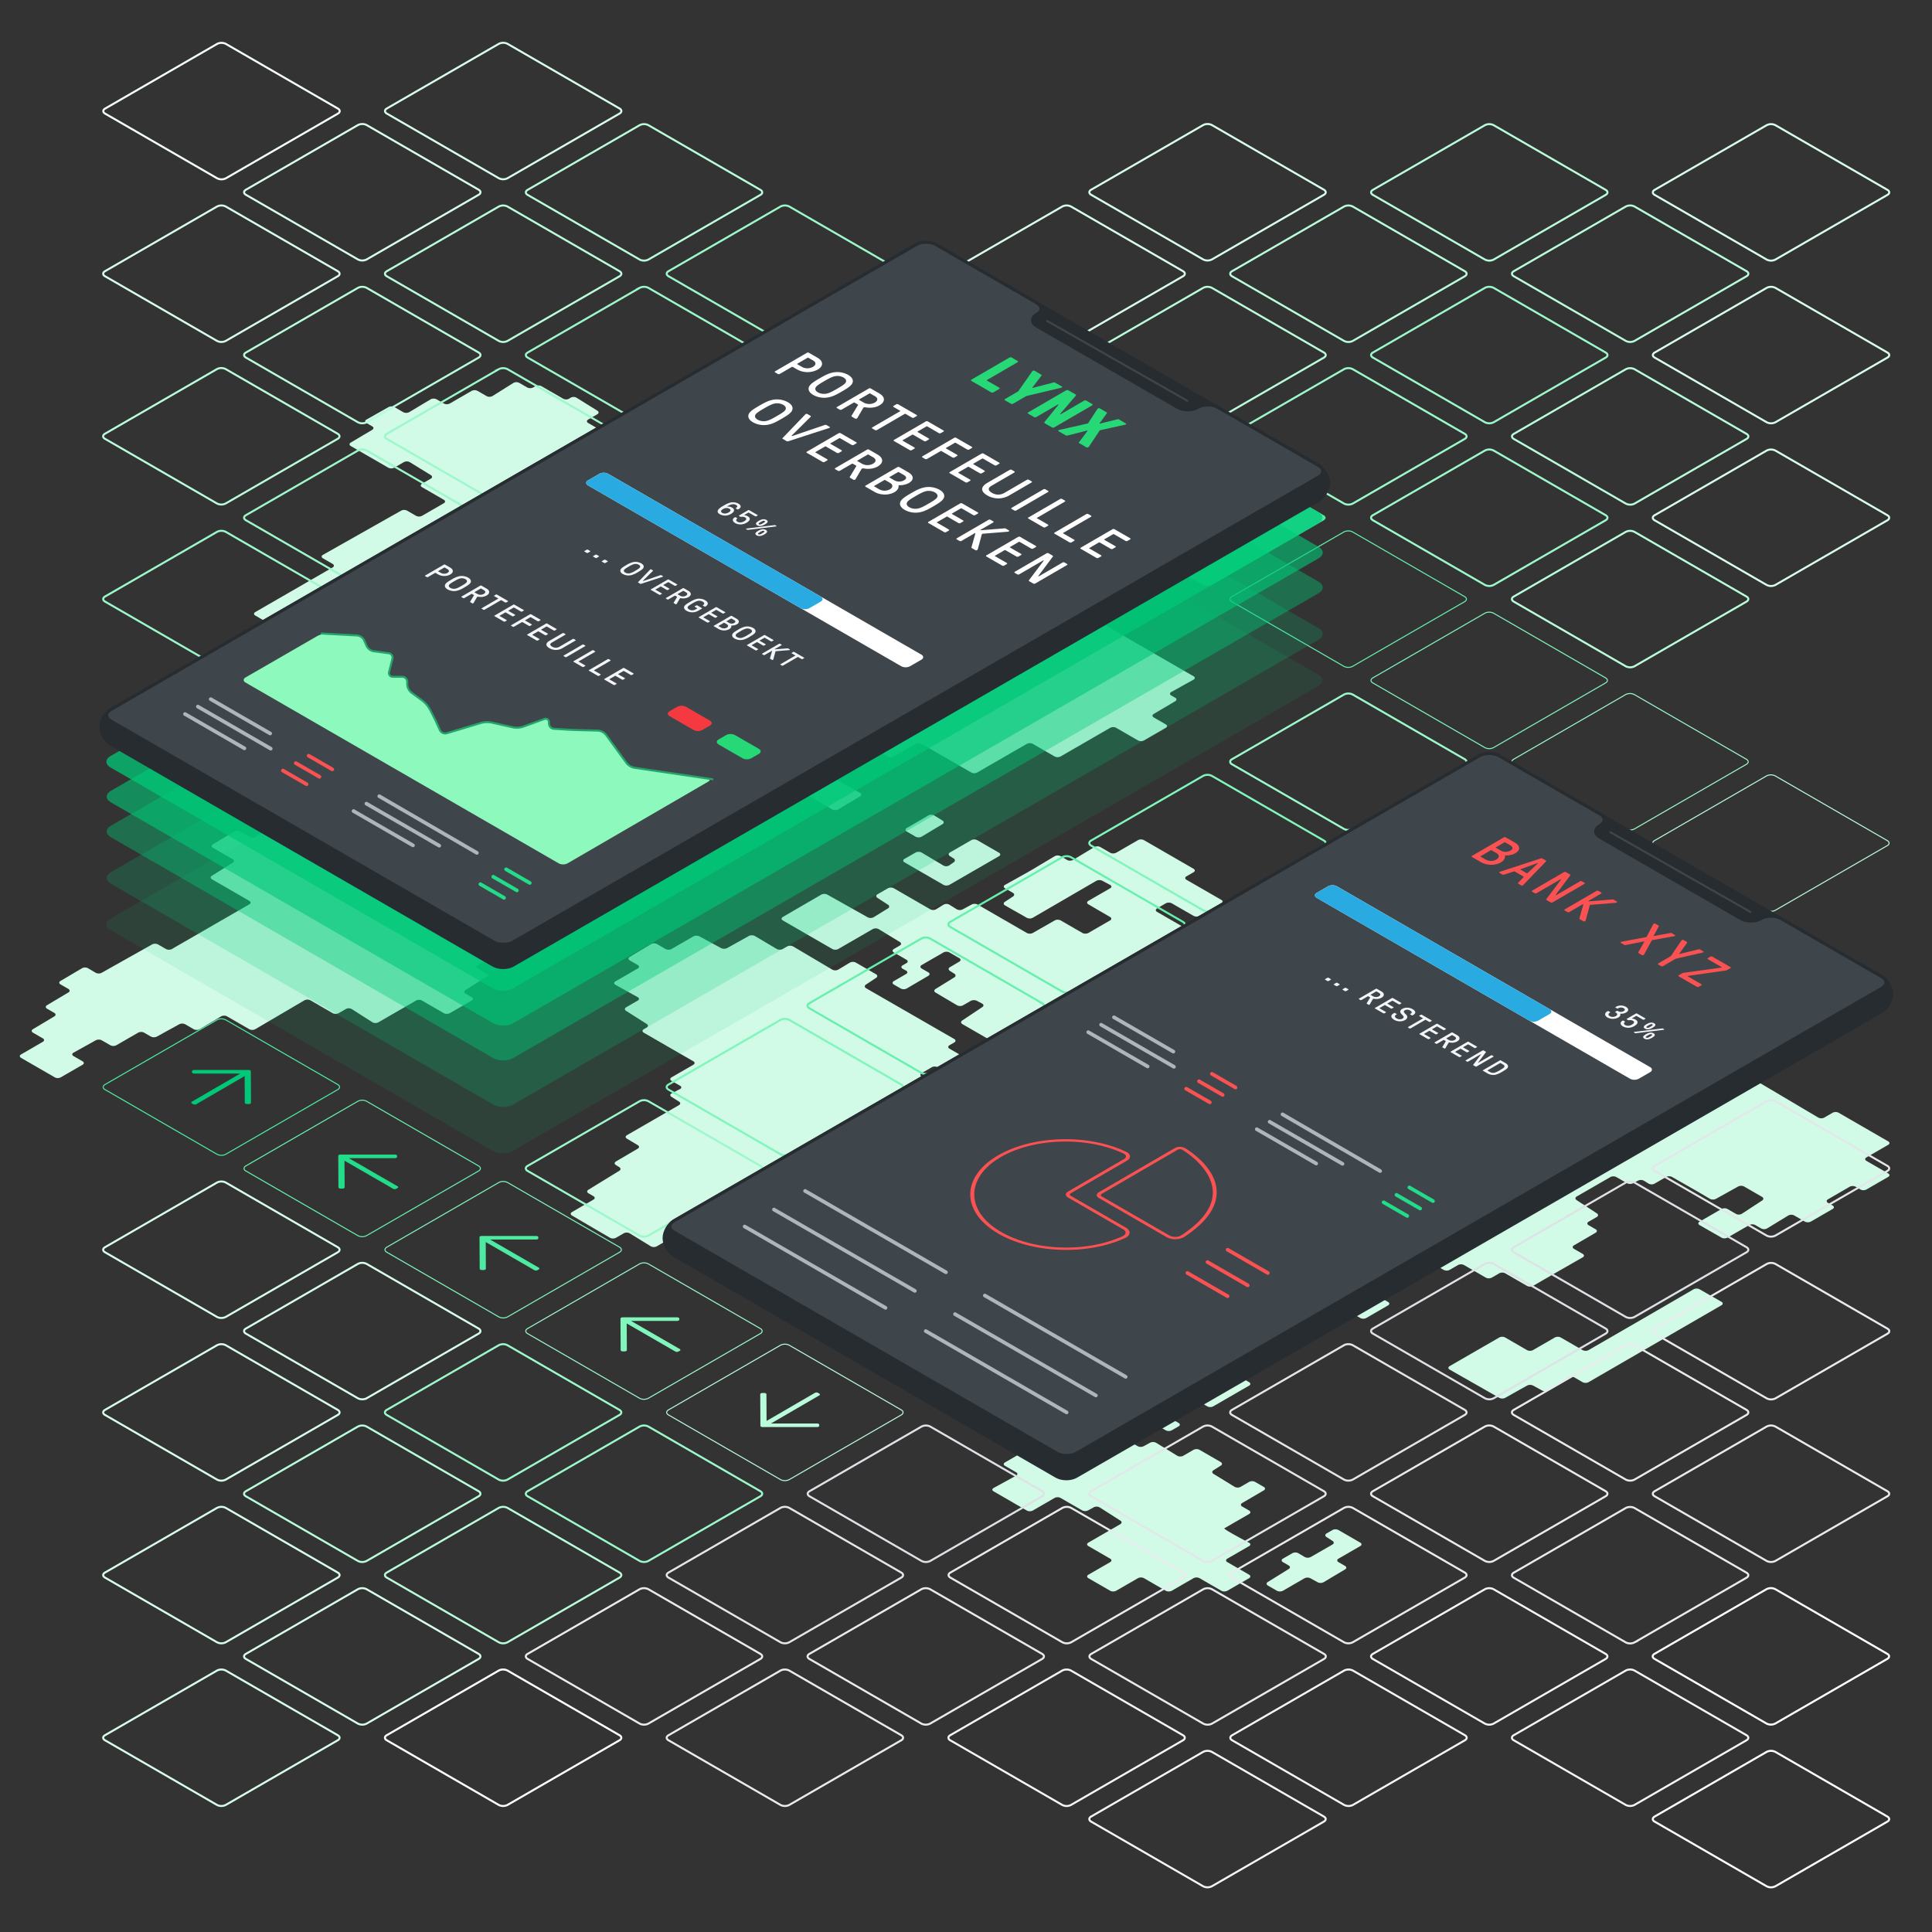 <svg xmlns="http://www.w3.org/2000/svg" xmlns:xlink="http://www.w3.org/1999/xlink" viewBox="0 0 1920 1920" xmlns:v="https://vecta.io/nano"><rect x="0" y="0" width="1920" height="1920" fill="#333333" stroke="none"/><style><![CDATA[.d{isolation:isolate}.r{stroke:#d7fdea}.s{stroke:#b9fbda}.t{fill:none}.u{stroke-miterlimit:10}.v{stroke:#9cf8ca}.w{fill:#f4f5f7}.x{fill:#fff}.y{stroke:#e9ecef}.z{stroke-linecap:round}.AA{stroke-width:3.641}.AB{stroke:#adb5bd}.AC{stroke-width:2}.AD{stroke:#80f5bc}.AE{stroke:#f4f5f7}.AF{stroke:#272c31}.AG{stroke-width:3.025}.AH{stroke:#66f0ae}.AI{stroke:#e3e7ea}]]></style><g fill="#d1fae7"><path d="M854.726 787.986c1.64.918 1.661 2.455.046 3.417l-21.744 12.957a6.447 6.447 0 0 1-5.895.04l-22.645-13.074c-1.628-.94-1.631-2.483-.007-3.429l21.586-12.577a6.647 6.647 0 0 1 5.934-.051zM716.668 595.751c1.627-.94 1.627-2.477 0-3.417l-21.7-12.525c-1.627-.94-1.627-2.477 0-3.417l21.7-12.53c1.627-.94 1.627-2.477 0-3.417l-49.319-28.472c-1.627-.939-1.627-2.477 0-3.417l21.45-12.384c1.628-.939 1.634-2.487.014-3.44L667.34 500.11l-5.905-3.439-21.7-12.528c-1.628-.94-1.628-2.477 0-3.417l7.981-4.609c1.628-.939 1.669-2.544.092-3.566L627.517 459.4a6.275 6.275 0 0 0-5.855-.2l-9.513 5.28a6.718 6.718 0 0 1-5.948-.049l-21.408-12.348c-1.628-.939-1.628-2.476 0-3.415L606.2 436.31c1.628-.94 1.628-2.478 0-3.417l-21.7-12.528c-1.627-.94-1.627-2.477 0-3.417l9.129-5.271c1.627-.94 1.654-2.521.059-3.515l-20.768-12.938a6.013 6.013 0 0 0-5.8 0l-1.513.942a6.29 6.29 0 0 1-5.861.1l-21.73-12.512a6.575 6.575 0 0 0-5.921 0l-2.25 1.3a6.568 6.568 0 0 1-5.918 0l-7.923-4.575a6.262 6.262 0 0 0-5.854.107l-20.685 12.975a6.262 6.262 0 0 1-5.854.107l-9-5.2a6.562 6.562 0 0 0-5.918 0L447 401a6.562 6.562 0 0 1-5.918 0l-7.252-4.187a6.433 6.433 0 0 0-5.891.047l-21.259 12.722a6.43 6.43 0 0 1-5.891.046l-8.742-5.047a6.641 6.641 0 0 0-5.933-.026l-21.951 12.415c-1.636.925-1.643 2.451-.015 3.391l5.759 3.327c1.627.94 1.637 2.494.021 3.454l-21.35 12.678c-1.616.959-1.606 2.513.021 3.453l37.251 21.505a6.567 6.567 0 0 0 5.919 0l9.623-5.554a6.331 6.331 0 0 1 5.87.081l20.923 12.867c1.6.984 1.579 2.558-.049 3.5l-8.75 5.052c-1.628.94-1.628 2.477 0 3.417l21.7 12.53c1.627.939 1.627 2.477 0 3.417l-21.7 12.526a6.564 6.564 0 0 1-5.919 0l-8.872-5.122a6.643 6.643 0 0 0-5.934-.027l-77.786 43.959c-1.637.924-1.644 2.449-.016 3.389l9.759 5.635c1.628.94 1.628 2.477 0 3.417l-76.936 44.415c-1.627.94-1.627 2.477 0 3.417l21.7 12.528c1.627.939 1.627 2.477 0 3.416l-6.751 3.9c-1.628.94-1.681 2.562-.117 3.605l19.934 13.3c1.563 1.043 1.511 2.665-.117 3.605l-34.648 20c-1.627.939-1.627 2.477 0 3.417l7.814 4.511c1.627.939 1.653 2.519.056 3.511l-20.8 12.924c-1.6.992-1.571 2.572.057 3.512l6.955 4.015c1.628.94 1.628 2.478 0 3.417l-8.323 4.806c-1.628.939-1.646 2.508-.041 3.485l21.047 12.814c1.6.977 1.582 2.537-.052 3.466L253.6 735.8c-1.633.929-1.631 2.445 0 3.37l21.761 12.3c1.636.925 1.658 2.477.05 3.448l-6.741 4.07a2 2 0 0 0-.077 3.655l19.6 13a2.022 2.022 0 0 1-.061 3.683l-6.888 4.25c-1.6.986-1.577 2.563.051 3.5l21.406 12.359c1.627.939 1.634 2.489.016 3.444l-21.432 12.651-27.377 16.082a6.5 6.5 0 0 1-5.905.022l-9.313-5.377a6.413 6.413 0 0 0-5.887.054l-21.183 12.756c-1.61.969-1.6 2.531.032 3.471l19.605 11.318c1.627.94 1.654 2.522.059 3.516l-20.768 12.937c-1.595.994-1.568 2.575.059 3.515l37.159 21.454c1.628.939 1.628 2.477 0 3.417l-76.936 44.416a6.562 6.562 0 0 1-5.918 0l-7.826-4.518a6.665 6.665 0 0 0-5.938-.034l-50.188 28.218a6.566 6.566 0 0 1-5.918-.067l-7.602-4.51a6.387 6.387 0 0 0-5.882 0l-21.424 12.645c-1.618.955-1.61 2.506.017 3.446l7.824 4.517c1.627.939 1.639 2.5.025 3.459l-21.29 12.7c-1.614.963-1.6 2.519.025 3.459l7.245 4.183c1.628.94 1.64 2.5.026 3.461l-21.278 12.714c-1.614.964-1.6 2.521.026 3.461l9.81 5.664c1.628.94 1.63 2.48 0 3.423l-21.64 12.553c-1.626.944-1.624 2.484 0 3.424l33.52 19.352a6.562 6.562 0 0 0 5.918 0l21.7-12.528c1.628-.94 1.628-2.478 0-3.417l-9.036-5.217c-1.627-.94-1.615-2.456.028-3.368l22.175-12.32a6.708 6.708 0 0 1 5.946.049l8.5 4.911a6.565 6.565 0 0 0 5.918 0l21.7-12.526a6.562 6.562 0 0 1 5.918 0l6.705 3.871a6.735 6.735 0 0 0 5.951.058l22.263-12.281a6.741 6.741 0 0 1 5.951.058l8.445 4.876a6.435 6.435 0 0 0 5.892-.044l21.279-12.713a6.437 6.437 0 0 1 5.893-.044l22.168 12.8a6.5 6.5 0 0 0 5.906-.022l48.872-28.7a6.5 6.5 0 0 1 5.905-.022l22.166 12.8a6.564 6.564 0 0 0 5.919 0l7.243-4.181a6.192 6.192 0 0 1 5.839.13l20.472 13.067a6.192 6.192 0 0 0 5.839.13l37.537-21.672a6.564 6.564 0 0 1 5.919 0l21.7 12.527a6.562 6.562 0 0 0 5.918 0l21.7-12.528c1.628-.94 1.628-2.478 0-3.417l-6.047-3.492c-1.628-.94-1.661-2.532-.074-3.539l23.431-14.866-11.391-6.577c-1.628-.94-1.628-2.477 0-3.417l7.292-4.208c1.628-.939 1.648-2.51.044-3.49l-47.826-29.236c-1.6-.981-1.584-2.551.044-3.49l6.911-3.989c1.627-.939 1.627-2.477 0-3.416l-21.7-12.528c-1.627-.94-1.643-2.5-.035-3.477l21.128-12.779c1.608-.973 1.593-2.537-.035-3.477L419.378 866.8c-1.628-.939-1.628-2.477 0-3.417l6.71-3.874c1.628-.94 1.677-2.557.11-3.594l-20.038-13.253c-1.567-1.037-1.518-2.654.11-3.593l7.195-4.155c1.628-.939 1.628-2.477 0-3.417l-50-28.866a6.2 6.2 0 0 0-5.841.127l-7.576 4.823a5.93 5.93 0 0 1-5.78.024l-20.725-12.957c-1.594-1-1.566-2.581.062-3.52l9.968-5.755c-.661.382-24.694-14.171-24.694-14.171-1.608-.973-1.591-2.538.036-3.478l21.7-12.528c1.628-.939 1.628-2.477 0-3.417L281.3 723.308c-1.627-.94-1.627-2.477 0-3.417l49.314-28.472a6.568 6.568 0 0 1 5.918 0l35.842 20.694c1.628.939 1.584 2.4-.1 3.238l-8.033 4.024c-1.68.841-1.739 2.324-.13 3.3l34.436 20.793a6.817 6.817 0 0 0 5.963.2l8.867-4.562a7 7 0 0 1 6 .146l21.7 12.529c1.627.94 1.627 2.477 0 3.417l-8.653 4.994c-1.628.939-1.644 2.5-.037 3.478l8.726 5.285a6.358 6.358 0 0 0 5.876.05l36.451-21.231a6.529 6.529 0 0 1 5.911-.011l6.959 4.018a6.486 6.486 0 0 0 5.9-.027l21.153-12.475a6.409 6.409 0 0 1 5.887 0l21.729 12.806a6.412 6.412 0 0 0 5.887 0l21.734-12.808a6.566 6.566 0 0 1 5.918-.054l21.672 12.251a6.8 6.8 0 0 0 5.961.022l9.161-5.089a6.883 6.883 0 0 1 5.978-.006l22.238 12.292a6.733 6.733 0 0 0 5.95-.055l5.96-3.441a6.562 6.562 0 0 1 5.918 0l9.065 5.233a6.331 6.331 0 0 0 5.87-.081l6.812-4.187a2 2 0 0 0 .048-3.656l-7.964-5.193c-1.574-1.026-1.53-2.635.1-3.574l35.387-20.431c1.627-.94 1.627-2.477 0-3.417l-21.7-12.529c-1.627-.94-1.627-2.478 0-3.417l14.144-8.167c1.628-.939 1.624-2.471-.008-3.4l-21.834-12.47c-1.631-.932-1.635-2.463-.007-3.4l18.824-10.868c1.628-.94 1.648-2.512.046-3.5l-20.955-12.85a6.344 6.344 0 0 0-5.872-.078l-11.955 6.9a6.562 6.562 0 0 1-5.918 0l-6.083-3.511a6.631 6.631 0 0 0-5.931-.023L627.5 665.01c-1.635.927-1.641 2.454-.013 3.394l6.329 3.654c1.627.94 1.627 2.477 0 3.417L612.12 688a6.562 6.562 0 0 1-5.918 0l-21.7-12.529c-1.627-.94-1.627-2.477 0-3.417l21.7-12.526c1.628-.94 1.628-2.478 0-3.417l-21.411-12.362c-1.627-.94-1.641-2.5-.031-3.47l8.886-5.347c1.61-.969 1.632-2.59.049-3.6l-9.27-5.929c-1.583-1.013-1.557-2.629.058-3.59l21.745-12.95a6.44 6.44 0 0 1 5.893-.038l10.366 6a6.555 6.555 0 0 0 5.916 0l5.418-3.129a6.565 6.565 0 0 1 5.918 0l21.7 12.528a6.568 6.568 0 0 0 5.918 0l21.7-12.527a6.568 6.568 0 0 1 5.918 0l7.193 4.154a6.67 6.67 0 0 0 5.939.034l8.548-4.8c1.638-.921 1.712-2.546.165-3.612l-6.509-4.482a1.994 1.994 0 0 1 .145-3.647zm208.398 53.126c1.627.94 1.656 2.525.063 3.522l-20.7 12.964a6.261 6.261 0 0 1-5.855.1l-10.29-5.941a6.562 6.562 0 0 0-5.918 0l-21.7 12.527a6.567 6.567 0 0 1-5.919 0l-7.729-4.461a6.56 6.56 0 0 0-5.917 0l-20.839 12.056c-1.627.941-1.669 2.549-.093 3.573l7.538 4.9c1.576 1.024 1.522 2.61-.119 3.525l-22.131 12.336c-1.641.915-1.652 2.433-.025 3.373l8.17 4.717c1.628.939 1.63 2.481.006 3.426l-9.128 5.308c-1.624.945-1.656 2.543-.07 3.551l33.34 21.2a6.4 6.4 0 0 0 5.881.194l11.536-6.314a6.762 6.762 0 0 1 5.956.068l21.24 12.263a6.571 6.571 0 0 0 5.919 0l21.7-12.525a6.564 6.564 0 0 1 5.919 0l49.312 28.471a6.562 6.562 0 0 0 5.918 0l49.319-28.471a6.565 6.565 0 0 1 5.918 0l21.7 12.526a6.568 6.568 0 0 0 5.918 0l49.318-28.471a6.562 6.562 0 0 1 5.918 0l21.7 12.528a6.562 6.562 0 0 0 5.918 0l21.7-12.528c1.627-.94 1.627-2.477 0-3.417l-11.989-6.922c-1.627-.939-1.635-2.49-.016-3.445l21.421-12.646c1.619-.955 1.611-2.5-.017-3.445l-4.005-2.313c-1.627-.939-1.615-2.455.027-3.369l22.165-12.324c1.642-.914 1.655-2.43.027-3.369l-132.162-76.3a6.564 6.564 0 0 0-5.919 0l-9.928 5.732a6.173 6.173 0 0 1-5.835-.137l-20.411-13.1a6.173 6.173 0 0 0-5.835-.137L980.974 602.6a6.07 6.07 0 0 1-5.81-.176l-20.049-13.25a6.068 6.068 0 0 0-5.81-.175L915.9 608.28c-1.628.94-1.628 2.477 0 3.417l21.7 12.525c1.627.939 1.627 2.477 0 3.417l-21.7 12.529c-1.627.94-1.627 2.478 0 3.418zm11.588 166.585c1.6.989 1.587 2.587-.025 3.553l-20.759 12.437a6.428 6.428 0 0 1-5.89.048l-8.907-5.142c-1.627-.94-1.63-2.483-.006-3.429l21.585-12.577a6.28 6.28 0 0 1 5.859.076z"/><path d="M971.134 834.917a6.562 6.562 0 0 0-5.918 0L944 847.164c-1.628.94-1.662 2.534-.076 3.542l3.816 2.428a2.109 2.109 0 0 1 .076 3.78l-4.45 3.086a5.8 5.8 0 0 1-5.744.2l-21.745-12.951a6.481 6.481 0 0 0-5.9-.051l-11.115 6.359c-1.631.934-1.634 2.466-.007 3.406l38.745 22.371a6.562 6.562 0 0 0 5.918 0l49.318-28.472c1.627-.94 1.627-2.477 0-3.417zm55.206 28.983l-5.918 3.416-21.646 12.064c-1.642.915-1.653 2.433-.026 3.372l7.89 4.555c1.627.94 1.674 2.554.1 3.586l-8.1 5.324c-1.57 1.033-1.518 2.637.116 3.565l21.674 12.307a6.6 6.6 0 0 0 5.925-.03l63.1-36.69a6.832 6.832 0 0 1 5.968-.108l7.81 4.17c1.658.886 1.682 2.379.055 3.319l-21.7 12.529c-1.628.94-1.631 2.483-.007 3.429l21.59 12.573c1.624.945 1.621 2.488-.007 3.428l-21.564 12.458a6.564 6.564 0 0 1-5.919 0l-21.58-12.459a6.594 6.594 0 0 0-5.924-.011l-21.8 12.481a6.594 6.594 0 0 1-5.924-.011l-48.831-28.2a6.82 6.82 0 0 0-5.966-.084l-9.027 4.877a6.529 6.529 0 0 1-5.908-.181l-7.257-4.515a6.036 6.036 0 0 0-5.8 0l-7.277 4.512a6.3 6.3 0 0 1-5.863.092l-36.231-20.917a6.562 6.562 0 0 0-5.918 0l-10.32 5.958c-1.628.94-1.67 2.546-.094 3.569l10.508 6.823a2 2 0 0 1-.041 3.657l-14.164 8.742a6.417 6.417 0 0 1-5.887.123l-40.245-22.6a6.652 6.652 0 0 0-5.935.042l-38.265 22.213c-1.625.943-1.623 2.484 0 3.424l49.2 28.4a6.562 6.562 0 0 0 5.918 0l34.326-19.818a6.363 6.363 0 0 1 5.877.071l21.025 12.821c1.605.978 1.586 2.548-.041 3.488l-5.951 3.438c-1.627.94-1.627 2.478 0 3.417l12.543 7.242c1.628.94 1.625 2.473-.006 3.407l-3.816 2.186c-1.631.934-1.618 2.439.028 3.345l3.427 1.884c1.647.906 1.662 2.416.035 3.355L888.284 975c-1.628.94-1.628 2.477 0 3.417l6.871 3.967a6.505 6.505 0 0 0 5.907-.02l21.507-12.613c1.621-.951 1.616-2.5-.012-3.437l-6.656-3.842c-1.628-.94-1.628-2.477 0-3.417l21.7-12.527a6.568 6.568 0 0 1 5.918 0l9.828 5.675c1.628.939 1.636 2.49.018 3.446l-9.377 5.539c-1.618.956-1.649 2.571-.07 3.59l4.487 2.894a1.992 1.992 0 0 1-.035 3.648l-18.67 11.542c-1.6.988-1.583 2.579.035 3.535l21.407 12.653a6.481 6.481 0 0 0 5.9.03l7.638-4.41a6.939 6.939 0 0 1 5.987-.125l5.366 2.806c1.665.871 1.748 2.437.185 3.479l-19.943 13.3c-1.564 1.043-1.511 2.665.116 3.605l36.444 21.041c1.627.939 1.627 2.477 0 3.416l-21.7 12.524a6.55 6.55 0 0 1-5.915-.005l-21.645-12.548c-1.626-.942-1.625-2.482 0-3.422l4.776-2.757c1.628-.94 1.627-2.476 0-3.414l-87.68-50.491c-1.629-.938-1.679-2.555-.113-3.593l10.121-6.7c1.567-1.038 1.517-2.656-.11-3.6l-20.091-11.6a6.41 6.41 0 0 0-5.887.053L833.02 963.6a6.325 6.325 0 0 1-5.869.021l-38.973-23.057a6.476 6.476 0 0 0-5.9-.031l-4.459 2.575a6.472 6.472 0 0 1-5.9-.033l-21.736-12.87a6.6 6.6 0 0 0-5.925-.078l-21.646 12.056a6.942 6.942 0 0 1-5.989.034L695.015 930.5a6.8 6.8 0 0 0-5.963.08l-21.7 12.529a6.568 6.568 0 0 1-5.918 0l-8.542-4.932a6.417 6.417 0 0 0-5.889.05l-21.216 12.736c-1.611.967-1.6 2.527.03 3.467l8 4.621c1.628.94 1.628 2.477 0 3.417l-22.233 12.836c-1.628.94-1.615 2.455.028 3.368l22.173 12.317c1.643.912 1.656 2.428.028 3.367l-11.562 6.676c-1.628.939-1.661 2.532-.074 3.538l20.549 13.035c1.587 1.007 1.554 2.6-.074 3.539l-2.919 1.686c-1.628.939-1.628 2.477 0 3.416l49.316 28.469c1.628.94 1.628 2.477 0 3.417l-21.706 12.531c-1.628.94-1.627 2.477 0 3.416l8.513 4.912c1.628.939 1.594 2.414-.075 3.278l-8.358 4.326c-1.669.863-1.736 2.392-.148 3.4l7.525 4.762c1.588 1 1.556 2.6-.072 3.536l-51.707 29.853c-1.628.94-1.637 2.494-.022 3.453l10.835 6.436c1.616.96 1.612 2.523-.009 3.475l-21.723 12.749c-1.621.951-1.642 2.543-.047 3.537l3.4 2.122c1.6.994 1.589 2.612-.012 3.6l-30.709 18.849c-1.6.983-1.58 2.556.047 3.5l5 2.886c1.628.94 1.629 2.479 0 3.419l-21.381 12.359c-1.626.941-1.63 2.487-.008 3.436l37.818 22.125a6.513 6.513 0 0 0 5.908.017l7.821-4.515a6.328 6.328 0 0 1 5.87.082l20.914 12.868a6.328 6.328 0 0 0 5.87.082l8.836-5.1 27.618-15.944a6.562 6.562 0 0 1 5.918 0l7.131 4.117a6.264 6.264 0 0 0 5.855-.106l20.7-12.967a6.261 6.261 0 0 1 5.855-.105l9.775 5.644a6.562 6.562 0 0 0 5.918 0l76.936-44.417a6.562 6.562 0 0 1 5.918 0l21.7 12.529a6.714 6.714 0 0 0 5.946.049l22.17-12.319a6.714 6.714 0 0 1 5.946.049l34.202 19.747a6.373 6.373 0 0 0 5.879-.066l21.068-12.806c1.606-.976 1.588-2.543-.039-3.483l-6.407-3.7c-1.628-.94-1.628-2.478 0-3.418l9.491-5.479c1.627-.94 1.648-2.512.045-3.493l-47.77-29.262c-1.6-.982-1.582-2.554.046-3.493l4.653-2.687c1.628-.94 1.628-2.477 0-3.417l-9.613-5.552c-1.628-.939-1.663-2.535-.078-3.544l20.491-13.055c1.585-1.01 1.551-2.605-.076-3.545l-4.806-2.777c-1.627-.94-1.627-2.478 0-3.418l11.52-6.651c1.627-.939 1.626-2.475 0-3.413l-11.516-6.631c-1.629-.937-1.634-2.48-.011-3.428l10.056-5.876a6.452 6.452 0 0 1 5.9.008l33.385 19.629c1.62.953 1.608 2.491-.026 3.419l-21.433 12.17c-1.634.928-1.731 2.457-.215 3.4s1.425 2.478-.2 3.417l-11.138 6.431c-1.627.939-1.677 2.557-.109 3.594l5.6 3.707c1.567 1.037 1.522 2.661-.1 3.608l-9.5 5.546c-1.623.947-1.619 2.491.008 3.43l37.1 21.421a6.562 6.562 0 0 0 5.918 0l6.34-3.66a6.491 6.491 0 0 1 5.9.025l21.455 12.636a6.493 6.493 0 0 0 5.9.026l30.529-17.629c1.628-.94 1.617-2.458-.024-3.374l-14.855-8.294c-1.641-.916-1.622-2.38.042-3.254l1.426-.749c1.664-.874 1.694-2.358.066-3.3l-29.173-16.843c-1.627-.94-1.627-2.478 0-3.417l21.7-12.53a6.565 6.565 0 0 1 5.918 0l21.7 12.528c1.628.939 1.628 2.477 0 3.417l-4.2 2.426c-1.627.94-1.638 2.5-.024 3.459l21.3 12.7c1.614.962 1.6 2.519-.025 3.458l-11.129 6.425c-1.627.94-1.627 2.478 0 3.417l21.326 12.312c1.627.94 1.642 2.5.033 3.473l-10.952 6.605c-1.609.97-1.608 2.556 0 3.523l21.213 12.738c1.611.968 1.6 2.528-.03 3.468l-3.98 2.3c-1.628.939-1.628 2.477 0 3.417l6.376 3.681c1.627.94 1.645 2.507.039 3.483l-21.064 12.8c-1.606.976-1.588 2.543.039 3.483l8.694 5.019c1.628.94 1.62 2.463-.018 3.385l-22.006 12.394c-1.638.923-1.646 2.446-.018 3.386l25 14.435 24.656-14.235a6.565 6.565 0 0 1 5.918 0l8.156 4.707a6.631 6.631 0 0 0 5.931.022l21.912-12.431a6.631 6.631 0 0 1 5.931.023l7.382 4.262a6.568 6.568 0 0 0 5.918 0l21.7-12.528a6.562 6.562 0 0 1 5.918 0l21.7 12.527c1.628.94 1.628 2.478 0 3.417l-35.08 20.256c-1.627.939-1.621 2.466.015 3.392l21.94 12.421c1.636.926 1.642 2.452.014 3.391l-36.2 20.9c-1.628.939-1.628 2.477 0 3.416l4.25 2.453c1.628.94 1.669 2.544.091 3.565l-20.3 13.144c-1.577 1.021-1.536 2.626.091 3.565l9.95 5.745a6.568 6.568 0 0 0 5.918 0l21.7-12.529c1.627-.94 1.627-2.478 0-3.417l-2.879-1.663c-1.628-.94-1.632-2.485-.01-3.434l21.537-12.6a6.517 6.517 0 0 1 5.908-.017l3.061 1.768c1.628.939 1.628 2.477 0 3.417l-10.1 5.833c-1.627.939-1.639 2.5-.027 3.464l10.156 6.083c1.612.965 1.62 2.559.018 3.541l-5.135 3.147c-1.6.982-1.582 2.554.046 3.494l5.046 2.913a6.568 6.568 0 0 0 5.918 0l21.7-12.529c1.627-.94 1.627-2.478 0-3.417l-8.113-4.684c-1.628-.94-1.645-2.506-.038-3.481l21.088-12.792a6.383 6.383 0 0 1 5.881-.063l8.795 5.077a6.562 6.562 0 0 0 5.918 0l9.5-5.485a6.094 6.094 0 0 1 5.817.165l20.148 13.206a6.1 6.1 0 0 0 5.817.164l8.03-4.636a6.568 6.568 0 0 1 5.918 0l21.7 12.529a6.565 6.565 0 0 0 5.918 0l21.7-12.53c1.627-.939 1.627-2.477 0-3.417l-9.5-5.484c-1.628-.94-1.607-2.44.045-3.335l22.492-12.177c1.652-.894 1.673-2.395.045-3.335l-7.168-4.139c-1.628-.939-1.628-2.477 0-3.416l21.7-12.529a6.564 6.564 0 0 1 5.919 0l21.7 12.529a6.568 6.568 0 0 0 5.918 0l8.353-4.823a6.56 6.56 0 0 1 5.917 0l21.685 12.535a6.563 6.563 0 0 0 5.917 0l7.442-4.3a6.562 6.562 0 0 1 5.918 0l21.695 12.526a6.568 6.568 0 0 0 5.918 0l21.7-12.527 5.924-3.406 21.807-12.482c1.631-.933 1.634-2.466.006-3.406l-8.732-5.041c-1.628-.94-1.631-2.483-.007-3.429l21.578-12.578c1.624-.946 1.621-2.489-.007-3.429l-7.035-4.061c-1.627-.94-1.627-2.477 0-3.417l8.189-4.727c1.627-.94 1.672-2.551.1-3.58l-20.168-13.2c-1.572-1.029-1.527-2.64.1-3.58l33.478-19.329a6.568 6.568 0 0 1 5.918 0l10.562 6.1a6.9 6.9 0 0 0 5.981.113l5.092-2.691a6.591 6.591 0 0 1 5.919.215l4.448 2.779a6.27 6.27 0 0 0 5.857.1l11.563-6.676a6.613 6.613 0 0 1 5.927-.015l21.687 12.368 5.913 3.427 10.033 5.906a6.631 6.631 0 0 0 5.931.073l22.147-12.32a6.708 6.708 0 0 1 5.946.048l17.807 10.281c1.628.94 1.673 2.55.1 3.578l-20.183 13.2a6.107 6.107 0 0 1-5.819.161l-8.5-4.906a6.562 6.562 0 0 0-5.918 0L1689 1214.069c-1.628.94-1.625 2.473 0 3.407l21.8 12.486a6.594 6.594 0 0 0 5.924-.01l21.7-12.526a6.562 6.562 0 0 1 5.918 0l5.924 3.42a6.363 6.363 0 0 0 5.877-.07l21.034-12.819a6.366 6.366 0 0 1 5.877-.071l10.6 6.119a6.565 6.565 0 0 0 5.918 0l21.7-12.527c1.628-.94 1.628-2.477 0-3.417l-4.721-2.726c-1.628-.939-1.629-2.479 0-3.422l21.643-12.549a6.55 6.55 0 0 1 5.915-.006l4.781 2.76a6.562 6.562 0 0 0 5.918 0l21.7-12.528c1.628-.939 1.628-2.477 0-3.417l-21.695-12.525c-1.627-.94-1.627-2.477 0-3.417l21.695-12.525c1.628-.94 1.628-2.478 0-3.418l-49.309-28.473a6.565 6.565 0 0 0-5.918 0l-8.39 4.844a6.467 6.467 0 0 1-5.9-.033l-102.562-60.758a6.781 6.781 0 0 0-5.958-.14l-9.1 4.829a6.974 6.974 0 0 1-5.994-.078l-21.813-12.314a6.652 6.652 0 0 0-5.935.028l-7.355 4.247a6.445 6.445 0 0 1-5.894-.041l-48.475-28.9c-1.615-.963-1.6-2.519.024-3.459l6.469-3.734c1.627-.94 1.627-2.478 0-3.417l-22.098-12.755a6.311 6.311 0 0 0-5.866.087l-5.393 3.33a6.157 6.157 0 0 1-5.832.029l-21.143-12.769c-1.608-.972-1.593-2.536.035-3.475l32.28-18.638c1.628-.939 1.638-2.493.022-3.453l-21.349-12.684a6.457 6.457 0 0 0-5.9-.036l-7.008 4.048a6.316 6.316 0 0 1-5.867-.086L1511.4 937.6a6.314 6.314 0 0 0-5.866-.086l-9.693 5.595a6.455 6.455 0 0 1-5.9-.037l-21.742-12.92a6.347 6.347 0 0 0-5.874 0l-21.742 12.921a6.457 6.457 0 0 1-5.9.038L1413 930.583a6.564 6.564 0 0 0-5.919 0l-49.314 28.471a6.562 6.562 0 0 1-5.918 0l-49.314-28.471a6.562 6.562 0 0 0-5.918 0l-9.906 5.72a6.385 6.385 0 0 1-5.882-.062l-21.108-12.788a6.383 6.383 0 0 0-5.881-.062l-6.539 3.775a6.583 6.583 0 0 1-5.922.006l-21.69-12.47a6.6 6.6 0 0 0-5.925 0l-21.691 12.468a6.583 6.583 0 0 1-5.922-.006l-36.289-20.951c-1.628-.94-1.632-2.484-.008-3.431l8.689-5.07a6.542 6.542 0 0 1 5.913-.02l21.692 12.468a6.6 6.6 0 0 0 5.925 0l21.691-12.468c1.629-.936 1.63-2.47 0-3.408l-34.681-19.984c-1.628-.938-1.629-2.475 0-3.415l7.064-4.078c1.628-.94 1.628-2.477 0-3.417l-49.313-28.471a6.568 6.568 0 0 0-5.918 0l-21.7 12.528a6.562 6.562 0 0 1-5.918 0l-9.876-5.7a6.4 6.4 0 0 0-5.883.06l-21.126 12.777a6.4 6.4 0 0 1-5.883.06l-6.546-3.78a6.437 6.437 0 0 0-5.893.044zm82.875 465.292a6.568 6.568 0 0 0-5.918 0l-13.773 7.952c-1.627.939-1.615 2.456.028 3.369l22.159 12.323c1.643.913 1.655 2.429.028 3.369l-2.524 1.456c-1.627.94-1.627 2.478 0 3.417l21.7 12.529c1.628.939 1.628 2.477 0 3.417l-6.374 3.681c-1.628.939-1.619 2.462.019 3.384l22.012 12.386c1.638.921 1.647 2.444.019 3.384l-9.758 5.637c-1.627.94-1.627 2.478 0 3.418l21.7 12.526a6.562 6.562 0 0 0 5.918 0l6.826-3.941c1.627-.939 1.622-2.469-.011-3.4l-6.313-3.594c-1.633-.93-1.633-2.452 0-3.381l9.126-5.195c1.633-.929 1.638-2.459.01-3.4l-23.45-13.539c-1.627-.94-1.65-2.515-.05-3.5l8-4.926c1.6-.986 1.558-2.527-.093-3.425l-21.613-11.749c-1.651-.9-1.7-2.454-.115-3.459l7.722-4.889c1.588-1.005 1.555-2.6-.072-3.536zm82.868 15.908a6.659 6.659 0 0 0-5.937.032l-21.7 12.528c-1.628.939-1.628 2.477 0 3.416l21.252 12.268c1.628.939 1.65 2.514.05 3.5l-7.543 4.645c-1.6.985-1.583 2.569.038 3.519l21.52 12.607a6.508 6.508 0 0 0 5.907.019l35.704-20.614c1.628-.939 1.628-2.477 0-3.417l-9.978-5.761c-1.627-.94-1.647-2.511-.044-3.492l10.066-6.157c1.6-.981 1.571-2.53-.072-3.443l-5.49-3.051a6.714 6.714 0 0 0-5.946.049l-9.89 5.71a6.657 6.657 0 0 1-5.936.032zm-.019 95.7a6.568 6.568 0 0 0-5.918 0l-10.342 5.972a6.346 6.346 0 0 1-5.873-.078l-20.964-12.852a6.561 6.561 0 0 0-5.915-.154l-6.547 3.556a6.8 6.8 0 0 1-5.962-.077l-36.9-21.307a6.539 6.539 0 0 0-5.913.008l-6.131 3.563-5.843 3.542-35.44 22.386a6.23 6.23 0 0 1-5.848.116l-8.1-4.675a6.562 6.562 0 0 0-5.918 0l-21.7 12.527c-1.628.94-1.628 2.478 0 3.417l11.082 6.4c1.628.939 1.611 2.447-.037 3.349l-22.355 12.242c-1.649.9-1.666 2.41-.038 3.349l33.046 19.078a6.568 6.568 0 0 0 5.918 0l21.7-12.528a6.562 6.562 0 0 1 5.918 0l21.342 12.322a6.778 6.778 0 0 0 5.959.071l5.761-3.144a6.391 6.391 0 0 1 5.879.2l20.5 13.087c1.584 1.011 1.549 2.607-.079 3.547l-31.751 18.331c-1.628.94-1.628 2.478 0 3.417L1103.3 1549c1.627.939 1.627 2.477 0 3.416l-21.695 12.526c-1.627.94-1.627 2.477 0 3.417l21.7 12.528a6.562 6.562 0 0 0 5.918 0l21.694-12.525a6.571 6.571 0 0 1 5.919 0l21.7 12.527a6.568 6.568 0 0 0 5.918 0l21.7-12.53a6.565 6.565 0 0 1 5.918 0l21.7 12.528a6.567 6.567 0 0 0 5.919 0l21.7-12.527c1.627-.939 1.627-2.477 0-3.416l-21.7-12.53c-1.628-.939-1.628-2.477 0-3.417l21.7-12.525c1.627-.939 1.6-2.421-.068-3.293 0 0-25.935-13.581-24.59-14.358l24.658-14.236c1.627-.94 1.627-2.478 0-3.418l-6.967-4.024c-1.628-.94-1.632-2.485-.009-3.433l21.544-12.592c1.623-.949 1.619-2.493-.009-3.433l-8.642-4.99a6.564 6.564 0 0 0-5.919 0l-8.588 4.959a6.343 6.343 0 0 1-5.873-.078l-20.964-12.851c-1.6-.982-1.613-2.608-.025-3.612l7.282-4.6c1.588-1 1.556-2.595-.072-3.535zm76.93 140.084a6.568 6.568 0 0 0 5.918 0l21.419-12.365a6.732 6.732 0 0 1 5.95-.055l7.207 3.983a6.613 6.613 0 0 0 5.927-.095l21.316-12.7c1.615-.962 1.6-2.518-.023-3.458l-6.558-3.786c-1.628-.939-1.628-2.477 0-3.417l21.694-12.526c1.628-.939 1.628-2.477 0-3.417l-21.7-12.527a6.562 6.562 0 0 0-5.918 0l-5.9 3.406c-1.628.94-1.665 2.538-.084 3.553l6.068 3.892c1.582 1.015 1.542 2.61-.088 3.546l-21.689 12.446a6.5 6.5 0 0 1-5.905-.038l-6.362-3.762a6.475 6.475 0 0 0-5.9-.031l-9.455 5.459c-1.628.94-1.628 2.477 0 3.417l5.772 3.332c1.628.939 1.653 2.519.056 3.509l-20.817 12.916c-1.6.991-1.572 2.57.055 3.51zm171.628-219.822c-1.633-.931-1.637-2.46-.01-3.4l49.312-28.47a6.562 6.562 0 0 1 5.918 0l21.7 12.526a6.564 6.564 0 0 0 5.919 0l21.7-12.526a6.565 6.565 0 0 1 5.918 0l21.695 12.525a6.562 6.562 0 0 0 5.918 0l55.23-31.897 49.16-28.55a6.576 6.576 0 0 1 5.92-.017l21.8 12.484c1.631.934 1.635 2.468.008 3.409l-132.141 76.443a6.554 6.554 0 0 1-5.917 0l-8.389-4.843a6.132 6.132 0 0 0-5.825.152l-19.85 12.889a6.335 6.335 0 0 1-5.867.227l-9.315-5.071a6.891 6.891 0 0 0-5.98.04l-21.66 12.176a6.715 6.715 0 0 1-5.948-.017z"/></g><g class="t u"><g class="AC"><path d="M524.339,1163.65c-2.382-1.375-2.382-3.625,0-5l111.339-64.282a9.608,9.608,0,0,1,8.661,0l111.339,64.282c2.382,1.375,2.382,3.625,0,5l-111.339,64.282a9.608,9.608,0,0,1-8.661,0Z" class="v"/><path d="M664.34,1082.82c-2.382-1.375-2.382-3.625,0-5l111.34-64.282a9.606,9.606,0,0,1,8.66,0l111.34,64.282c2.381,1.375,2.381,3.625,0,5L784.34,1147.1a9.606,9.606,0,0,1-8.66,0Z" class="AD"/><path d="M804.316 1001.983c-2.381-1.375-2.381-3.625 0-5l111.34-64.283a9.606 9.606 0 0 1 8.66 0l111.34 64.282c2.382 1.375 2.382 3.625 0 5l-111.34 64.282a9.606 9.606 0 0 1-8.66 0zm140.006-80.808c-2.382-1.375-2.382-3.625 0-5l111.34-64.282a9.606 9.606 0 0 1 8.66 0l111.34 64.282c2.381 1.375 2.381 3.625 0 5l-111.34 64.282a9.606 9.606 0 0 1-8.66 0z" class="AH"/><path d="M1084.322,840.346c-2.382-1.375-2.382-3.625,0-5l111.34-64.282a9.606,9.606,0,0,1,8.66,0l111.34,64.282c2.381,1.375,2.381,3.625,0,5l-111.34,64.282a9.606,9.606,0,0,1-8.66,0Z" class="AD"/><path d="M1224.322,759.517c-2.382-1.375-2.382-3.625,0-5l111.34-64.282a9.606,9.606,0,0,1,8.66,0l111.34,64.282c2.381,1.375,2.381,3.625,0,5L1344.322,823.8a9.606,9.606,0,0,1-8.66,0Z" class="v"/><path d="M1315.668 1481.965c2.382 1.375 2.382 3.625 0 5l-111.339 64.282a9.608 9.608 0 0 1-8.661 0l-111.339-64.282c-2.382-1.375-2.382-3.625 0-5l111.339-64.282a9.608 9.608 0 0 1 8.661 0zm140-80.837c2.382 1.375 2.382 3.625 0 5l-111.34 64.282a9.606 9.606 0 0 1-8.66 0l-111.34-64.282c-2.381-1.375-2.381-3.625 0-5l111.34-64.282a9.606 9.606 0 0 1 8.66 0z" class="AI"/><path d="M1595.691 1320.315c2.382 1.375 2.382 3.625 0 5l-111.34 64.282a9.606 9.606 0 0 1-8.66 0l-111.34-64.282c-2.381-1.375-2.381-3.625 0-5l111.34-64.282a9.606 9.606 0 0 1 8.66 0zm139.98-80.837c2.381 1.375 2.381 3.625 0 5l-111.34 64.282a9.606 9.606 0 0 1-8.66 0l-111.34-64.282c-2.382-1.375-2.382-3.625 0-5l111.34-64.282a9.606 9.606 0 0 1 8.66 0z" stroke="#dee2e6"/><path d="M1735.671 1401.129c2.381 1.375 2.381 3.625 0 5l-111.34 64.282a9.606 9.606 0 0 1-8.66 0l-111.34-64.282c-2.382-1.375-2.382-3.625 0-5l111.34-64.282a9.606 9.606 0 0 1 8.66 0zm140.092-80.721c2.382 1.375 2.382 3.625 0 5l-111.339 64.282a9.608 9.608 0 0 1-8.661 0l-111.339-64.282c-2.382-1.375-2.382-3.625 0-5l111.339-64.282a9.608 9.608 0 0 1 8.661 0z" class="y"/><path d="M1875.674,1158.648c2.381,1.375,2.381,3.625,0,5l-111.34,64.282a9.606,9.606,0,0,1-8.66,0l-111.34-64.282c-2.381-1.375-2.381-3.625,0-5l111.34-64.282a9.606,9.606,0,0,1,8.66,0Z" class="AI"/><path d="M1875.694 1481.966c2.381 1.375 2.381 3.625 0 5l-111.34 64.282a9.606 9.606 0 0 1-8.66 0l-111.34-64.282c-2.382-1.375-2.382-3.625 0-5l111.34-64.282a9.606 9.606 0 0 1 8.66 0zm-280.023-.023c2.381 1.375 2.381 3.625 0 5l-111.34 64.282a9.606 9.606 0 0 1-8.66 0l-111.34-64.282c-2.381-1.375-2.381-3.625 0-5l111.34-64.282a9.606 9.606 0 0 1 8.66 0zm-140 80.857c2.382 1.375 2.382 3.625 0 5l-111.34 64.282a9.606 9.606 0 0 1-8.66 0l-111.34-64.282c-2.381-1.375-2.381-3.625 0-5l111.34-64.282a9.606 9.606 0 0 1 8.66 0zm280 .119c2.381 1.375 2.381 3.625 0 5l-111.34 64.282a9.606 9.606 0 0 1-8.66 0l-111.34-64.282c-2.382-1.375-2.382-3.625 0-5l111.34-64.282a9.606 9.606 0 0 1 8.66 0z" class="y"/><path d="M1735.666,1724.448c2.381,1.375,2.381,3.625,0,5l-111.34,64.282a9.606,9.606,0,0,1-8.66,0l-111.34-64.282c-2.381-1.375-2.381-3.625,0-5l111.34-64.282a9.606,9.606,0,0,1,8.66,0Z" class="AE"/><path d="M1875.666 1805.285c2.381 1.375 2.381 3.625 0 5l-111.34 64.282a9.606 9.606 0 0 1-8.66 0l-111.34-64.282c-2.382-1.375-2.382-3.625 0-5l111.34-64.285a9.606 9.606 0 0 1 8.66 0zm-.089-161.715c2.382 1.375 2.382 3.625 0 5l-111.339 64.282a9.608 9.608 0 0 1-8.661 0l-111.339-64.282c-2.382-1.375-2.382-3.625 0-5l111.339-64.282a9.608 9.608 0 0 1 8.661 0z" stroke="#fff"/><path d="M1595.648,1643.64c2.381,1.375,2.381,3.625,0,5l-111.34,64.282a9.606,9.606,0,0,1-8.66,0l-111.34-64.282c-2.382-1.375-2.382-3.625,0-5l111.34-64.282a9.606,9.606,0,0,1,8.66,0Z" class="AE"/><use xlink:href="#B" stroke="#dee2e6"/><path d="M1175.816,1562.816c2.382,1.375,2.382,3.625,0,5L1064.477,1632.1a9.608,9.608,0,0,1-8.661,0l-111.339-64.282c-2.382-1.375-2.382-3.625,0-5l111.339-64.282a9.608,9.608,0,0,1,8.661,0Z" class="y"/><path d="M1455.811,1724.46c2.382,1.375,2.382,3.625,0,5l-111.34,64.282a9.606,9.606,0,0,1-8.66,0l-111.34-64.282c-2.381-1.375-2.381-3.625,0-5l111.34-64.282a9.606,9.606,0,0,1,8.66,0Z" class="AE"/><path d="M1315.793,1643.653c2.381,1.375,2.381,3.625,0,5l-111.34,64.282a9.606,9.606,0,0,1-8.66,0l-111.34-64.282c-2.381-1.375-2.381-3.625,0-5l111.34-64.282a9.606,9.606,0,0,1,8.66,0Z" class="y"/><path d="M335.674 1239.479c2.381 1.375 2.381 3.625 0 5l-111.34 64.282a9.606 9.606 0 0 1-8.66 0l-111.34-64.282c-2.381-1.375-2.381-3.625 0-5l111.34-64.282a9.606 9.606 0 0 1 8.66 0zm140.003 80.838c2.381 1.375 2.381 3.625 0 5l-111.34 64.283a9.606 9.606 0 0 1-8.66 0l-111.34-64.282c-2.382-1.375-2.382-3.625 0-5l111.34-64.282a9.606 9.606 0 0 1 8.66 0z" class="r"/><path d="M755.671 1481.961c2.382 1.375 2.382 3.625 0 5l-111.339 64.282a9.608 9.608 0 0 1-8.661 0l-111.339-64.282c-2.382-1.375-2.382-3.625 0-5l111.339-64.282a9.608 9.608 0 0 1 8.661 0zm-140.018-80.807c2.382 1.375 2.382 3.625 0 5l-111.34 64.282a9.606 9.606 0 0 1-8.66 0l-111.34-64.282c-2.381-1.375-2.381-3.625 0-5l111.34-64.282a9.606 9.606 0 0 1 8.66 0z" class="v"/><path d="M895.674,1562.8c2.381,1.375,2.381,3.625,0,5l-111.34,64.282a9.606,9.606,0,0,1-8.66,0L664.334,1567.8c-2.381-1.375-2.381-3.625,0-5l111.34-64.282a9.606,9.606,0,0,1,8.66,0Z" class="AI"/><path d="M1035.677,1643.633c2.381,1.375,2.381,3.625,0,5l-111.34,64.282a9.606,9.606,0,0,1-8.66,0l-111.34-64.282c-2.382-1.375-2.382-3.625,0-5l111.34-64.282a9.606,9.606,0,0,1,8.66,0Z" class="y"/><path d="M335.677,1401.146c2.381,1.375,2.381,3.625,0,5l-111.34,64.282a9.606,9.606,0,0,1-8.66,0l-111.34-64.282c-2.382-1.375-2.382-3.625,0-5l111.34-64.282a9.606,9.606,0,0,1,8.66,0Z" class="r"/><path d="M755.674 1643.624c2.381 1.375 2.381 3.625 0 5l-111.34 64.282a9.606 9.606 0 0 1-8.66 0l-111.34-64.282c-2.381-1.375-2.381-3.625 0-5l111.34-64.282a9.606 9.606 0 0 1 8.66 0zm140.003 80.838c2.381 1.375 2.381 3.625 0 5l-111.34 64.282a9.606 9.606 0 0 1-8.66 0l-111.34-64.282c-2.382-1.375-2.382-3.625 0-5l111.34-64.282a9.606 9.606 0 0 1 8.66 0z" class="y"/><path d="M1315.671 1805.277c2.382 1.375 2.382 3.625 0 5l-111.339 64.282a9.608 9.608 0 0 1-8.661 0l-111.339-64.282c-2.382-1.375-2.382-3.625 0-5L1195.671 1741a9.608 9.608 0 0 1 8.661 0zm-140.018-80.807c2.382 1.375 2.382 3.625 0 5l-111.34 64.282a9.606 9.606 0 0 1-8.66 0l-111.34-64.282c-2.381-1.375-2.381-3.625 0-5l111.34-64.282a9.606 9.606 0 0 1 8.66 0z" class="AE"/><g class="s"><use xlink:href="#B" x="-560.143"/><path d="M615.672,1562.8c2.382,1.375,2.382,3.625,0,5l-111.339,64.282a9.608,9.608,0,0,1-8.661,0L384.333,1567.8c-2.382-1.375-2.382-3.625,0-5l111.339-64.282a9.608,9.608,0,0,1,8.661,0Z"/></g><path d="M335.671,1562.8c2.381,1.375,2.381,3.625,0,5l-111.34,64.282a9.606,9.606,0,0,1-8.66,0L104.331,1567.8c-2.382-1.375-2.382-3.625,0-5l111.34-64.282a9.606,9.606,0,0,1,8.66,0Z" class="r"/><use xlink:href="#C" stroke="#fff"/><g class="r"><path d="M475.671,1643.624c2.381,1.375,2.381,3.625,0,5l-111.34,64.282a9.606,9.606,0,0,1-8.66,0l-111.34-64.282c-2.382-1.375-2.382-3.625,0-5l111.34-64.282a9.606,9.606,0,0,1,8.66,0Z"/><use xlink:href="#C" x="-280"/></g><path d="M664.367 274.516c-2.381-1.375-2.381-3.625 0-5l111.34-64.282a9.606 9.606 0 0 1 8.66 0l111.34 64.282c2.382 1.375 2.382 3.625 0 5L784.367 338.8a9.606 9.606 0 0 1-8.66 0zm-139.999 80.837c-2.382-1.375-2.382-3.625 0-5l111.339-64.282a9.608 9.608 0 0 1 8.661 0l111.339 64.282c2.382 1.375 2.382 3.625 0 5l-111.339 64.282a9.608 9.608 0 0 1-8.661 0zm-140.023 80.814c-2.382-1.375-2.382-3.625 0-5l111.339-64.282a9.608 9.608 0 0 1 8.661 0l111.339 64.282c2.382 1.375 2.382 3.625 0 5l-111.339 64.282a9.608 9.608 0 0 1-8.661 0zM244.365 517c-2.381-1.375-2.381-3.625 0-5l111.34-64.282a9.606 9.606 0 0 1 8.66 0L475.705 512c2.382 1.375 2.382 3.625 0 5l-111.34 64.282a9.606 9.606 0 0 1-8.66 0z" class="v"/><g class="s"><use xlink:href="#D"/><path d="M104.273,436.073c-2.382-1.375-2.382-3.625,0-5l111.339-64.282a9.608,9.608,0,0,1,8.661,0l111.339,64.282c2.382,1.375,2.382,3.625,0,5L224.273,500.355a9.608,9.608,0,0,1-8.661,0Z"/></g><path d="M104.362,597.833c-2.382-1.375-2.382-3.625,0-5L215.7,528.551a9.606,9.606,0,0,1,8.66,0L335.7,592.833c2.381,1.375,2.381,3.625,0,5l-111.34,64.282a9.606,9.606,0,0,1-8.66,0Z" class="v"/><path d="M104.342,274.515c-2.381-1.375-2.381-3.625,0-5l111.34-64.282a9.606,9.606,0,0,1,8.66,0l111.34,64.282c2.382,1.375,2.382,3.625,0,5L224.342,338.8a9.606,9.606,0,0,1-8.66,0Z" class="r"/><g class="s"><use xlink:href="#E"/><path d="M524.365,193.678c-2.382-1.375-2.382-3.625,0-5L635.7,124.4a9.608,9.608,0,0,1,8.661,0L755.7,188.678c2.382,1.375,2.382,3.625,0,5L644.365,257.96a9.608,9.608,0,0,1-8.661,0Z"/></g><use xlink:href="#F" class="r"/><path d="M1504.367,274.516c-2.381-1.375-2.381-3.625,0-5l111.34-64.282a9.606,9.606,0,0,1,8.66,0l111.34,64.282c2.382,1.375,2.382,3.625,0,5L1624.367,338.8a9.606,9.606,0,0,1-8.66,0Z" class="s"/><path d="M1644.367,193.687c-2.381-1.375-2.381-3.625,0-5l111.34-64.282a9.606,9.606,0,0,1,8.66,0l111.34,64.282c2.382,1.375,2.382,3.625,0,5l-111.34,64.282a9.606,9.606,0,0,1-8.66,0Z" class="r"/><path d="M1364.368 355.353c-2.382-1.375-2.382-3.625 0-5l111.339-64.282a9.608 9.608 0 0 1 8.661 0l111.339 64.282c2.382 1.375 2.382 3.625 0 5l-111.339 64.282a9.608 9.608 0 0 1-8.661 0zm-140.023 80.814c-2.382-1.375-2.382-3.625 0-5l111.339-64.282a9.608 9.608 0 0 1 8.661 0l111.339 64.282c2.382 1.375 2.382 3.625 0 5l-111.339 64.282a9.608 9.608 0 0 1-8.661 0z" class="v"/><use xlink:href="#D" x="840" class="s"/><path d="M944.342,274.515c-2.381-1.375-2.381-3.625,0-5l111.34-64.282a9.606,9.606,0,0,1,8.66,0l111.34,64.282c2.382,1.375,2.382,3.625,0,5L1064.342,338.8a9.606,9.606,0,0,1-8.66,0Z" class="r"/><use xlink:href="#E" x="840" class="s"/><path d="M1644.379,355.363c-2.382-1.375-2.382-3.625,0-5l111.34-64.282a9.606,9.606,0,0,1,8.66,0l111.34,64.282c2.381,1.375,2.381,3.625,0,5l-111.34,64.282a9.606,9.606,0,0,1-8.66,0Z" class="r"/><path d="M1504.379,436.2c-2.382-1.375-2.382-3.625,0-5l111.34-64.282a9.606,9.606,0,0,1,8.66,0l111.34,64.282c2.381,1.375,2.381,3.625,0,5l-111.34,64.283a9.606,9.606,0,0,1-8.66,0Z" class="s"/><path d="M1364.356,517.014c-2.381-1.375-2.381-3.625,0-5l111.34-64.282a9.606,9.606,0,0,1,8.66,0l111.34,64.282c2.381,1.375,2.381,3.625,0,5L1484.356,581.3a9.606,9.606,0,0,1-8.66,0Z" class="v"/><path d="M1644.342,517.046c-2.381-1.375-2.381-3.625,0-5l111.34-64.282a9.606,9.606,0,0,1,8.66,0l111.34,64.282c2.382,1.375,2.382,3.625,0,5l-111.34,64.282a9.606,9.606,0,0,1-8.66,0Z" class="r"/><path d="M1504.32 597.859c-2.382-1.375-2.382-3.625 0-5l111.339-64.282a9.608 9.608 0 0 1 8.661 0l111.339 64.282c2.382 1.375 2.382 3.625 0 5l-111.339 64.282a9.608 9.608 0 0 1-8.661 0zm-139.955-404.181c-2.382-1.375-2.382-3.625 0-5L1475.7 124.4a9.608 9.608 0 0 1 8.661 0l111.339 64.278c2.382 1.375 2.382 3.625 0 5l-111.335 64.282a9.608 9.608 0 0 1-8.661 0z" class="s"/><use xlink:href="#F" x="840" class="r"/><path d="M104.459,112.911c-2.382-1.375-2.382-3.625,0-5L215.8,43.629a9.608,9.608,0,0,1,8.661,0L335.8,107.911c2.382,1.375,2.382,3.625,0,5L224.459,177.193a9.608,9.608,0,0,1-8.661,0Z" stroke="#f5fffa"/><path d="M384.388,112.841c-2.381-1.375-2.381-3.625,0-5l111.34-64.282a9.606,9.606,0,0,1,8.66,0l111.34,64.282c2.382,1.375,2.382,3.625,0,5l-111.34,64.282a9.606,9.606,0,0,1-8.66,0Z" class="r"/></g><path d="M524.289,1325.308c-2.382-1.375-2.382-3.625,0-5l111.339-64.282a9.608,9.608,0,0,1,8.661,0l111.339,64.282c2.382,1.375,2.382,3.625,0,5L644.289,1389.59a9.608,9.608,0,0,1-8.661,0Z" class="v"/><path d="M384.382,1244.439c-2.381-1.375-2.381-3.625,0-5l111.34-64.282a9.606,9.606,0,0,1,8.66,0l111.34,64.282c2.382,1.375,2.382,3.625,0,5l-111.34,64.282a9.606,9.606,0,0,1-8.66,0Z" class="AD"/><path d="M244.3,1163.687c-2.382-1.375-2.382-3.625,0-5l111.34-64.282a9.606,9.606,0,0,1,8.66,0l111.34,64.282c2.381,1.375,2.381,3.625,0,5L364.3,1227.969a9.606,9.606,0,0,1-8.66,0Z" class="AH"/><path d="M104.334,1082.814c-2.381-1.375-2.381-3.625,0-5l111.34-64.282a9.606,9.606,0,0,1,8.66,0l111.34,64.282c2.381,1.375,2.381,3.625,0,5L224.334,1147.1a9.606,9.606,0,0,1-8.66,0Z" stroke="#4deba1"/><path d="M664.323,1406.138c-2.381-1.375-2.381-3.625,0-5l111.34-64.282a9.606,9.606,0,0,1,8.66,0l111.34,64.282c2.382,1.375,2.382,3.625,0,5l-111.34,64.282a9.606,9.606,0,0,1-8.66,0Z" class="s"/><path d="M1504.194,759.542c-2.382-1.375-2.382-3.625,0-5l111.339-64.282a9.608,9.608,0,0,1,8.661,0l111.339,64.282c2.382,1.375,2.382,3.625,0,5l-111.339,64.282a9.608,9.608,0,0,1-8.661,0Z" class="v"/><path d="M1364.287,678.672c-2.381-1.375-2.381-3.625,0-5l111.34-64.282a9.606,9.606,0,0,1,8.66,0l111.34,64.282c2.382,1.375,2.382,3.625,0,5l-111.34,64.282a9.606,9.606,0,0,1-8.66,0Z" class="AD"/><path d="M1224.2,597.92c-2.382-1.375-2.382-3.625,0-5l111.34-64.282a9.606,9.606,0,0,1,8.66,0l111.34,64.282c2.381,1.375,2.381,3.625,0,5L1344.2,662.2a9.606,9.606,0,0,1-8.66,0Z" class="AH"/></g><path d="M1084.239,517.048c-2.381-1.375-2.381-3.625,0-5l111.34-64.282a9.606,9.606,0,0,1,8.66,0l111.34,64.282c2.381,1.375,2.381,3.625,0,5l-111.34,64.282a9.606,9.606,0,0,1-8.66,0Z" fill="#4deba1"/><path d="M1644.228,840.371c-2.381-1.375-2.381-3.625,0-5l111.34-64.282a9.606,9.606,0,0,1,8.66,0l111.34,64.282c2.382,1.375,2.382,3.625,0,5l-111.34,64.282a9.606,9.606,0,0,1-8.66,0Z" class="s t u"/><g fill="#00c878"><path d="M929.454,450.805c-5.4-3.119-14.247-3.117-19.649,0l-800.064,462.1c-5.4,3.12-5.4,8.227,0,11.348L489.8,1143.828c5.4,3.121,14.244,3.123,19.648,0l800.643-462.07c5.4-3.119,5.4-8.222,0-11.34Z" opacity=".1"/><path d="M929.83,404.717c-5.4-3.118-14.247-3.116-19.649,0l-800.064,462.1c-5.4,3.121-5.4,8.228,0,11.349L490.178,1097.74c5.4,3.122,14.244,3.124,19.648,0l800.643-462.071c5.4-3.118,5.4-8.221,0-11.339Z" opacity=".2"/><path d="M929.83,323.864c-5.4-3.118-14.247-3.116-19.649.005l-800.064,462.1c-5.4,3.121-5.4,8.228,0,11.349l380.062,219.575c5.4,3.121,14.244,3.123,19.648,0l800.643-462.071c5.4-3.118,5.4-8.221,0-11.339Z" opacity=".6"/><path d="M929.523,289.238c-5.4-3.118-14.246-3.116-19.649,0l-800.063,462.1c-5.4,3.121-5.4,8.228,0,11.349L489.872,982.261c5.4,3.122,14.244,3.124,19.648,0L1310.162,520.2c5.4-3.119,5.4-8.221,0-11.339Z" opacity=".75"/><path d="M929.83,358.529c-5.4-3.118-14.247-3.116-19.649,0l-800.064,462.1c-5.4,3.121-5.4,8.227,0,11.349l380.062,219.574c5.4,3.121,14.244,3.123,19.648.005l800.643-462.071c5.4-3.119,5.4-8.221,0-11.339Z" opacity=".4"/></g><use xlink:href="#G" fill="#272c31"/><use xlink:href="#G" class="t u AF AG"/><use xlink:href="#H" fill="#3e454b"/><g class="t u"><use xlink:href="#H" class="AF AG"/><path d="M1040.713 319.014l139.162 79.256" stroke="#3e454b" class="z AC"/></g><use xlink:href="#I" fill="#272c31"/><use xlink:href="#I" class="t u AF AG"/><use xlink:href="#J" fill="#3e454b"/><g class="t u"><use xlink:href="#J" class="AF AG"/><path d="M1600.424 827.063l139.163 79.256" stroke="#3e454b" class="z AC"/></g><g class="x"><path d="M812.563 355.6c5.836 3.369 5.87 8.327.072 11.7a21.447 21.447 0 0 1-20.2 0l-4.584-2.647a.978.978 0 0 0-.955 0l-11.982 6.964a2.127 2.127 0 0 1-1.922 0l-2.656-1.534a.589.589 0 0 1-.006-1.113l31.627-18.38a2.127 2.127 0 0 1 1.922 0zm-15.572 9.049a11.331 11.331 0 0 0 10.913-.085c3.261-1.894 3.3-4.482.111-6.321l-4.584-2.647a.989.989 0 0 0-.961 0l-10.06 5.846c-.292.17-.291.391 0 .557l4.585 2.646m49.76 16.747c-1.532 2.562-5.553 5.01-10.012 7.6s-8.672 4.929-13.09 5.824a22.316 22.316 0 0 1-15.349-2.255c-4.827-2.787-5.61-6.127-3.945-8.884 1.525-2.566 5.553-5.017 10.006-7.605s8.671-4.928 13.1-5.82a22.3 22.3 0 0 1 15.349 2.255c4.817 2.785 5.606 6.128 3.941 8.885zm-25.286 9.776c2.937-.531 7-2.842 10.549-4.9s7.529-4.427 8.43-6.126.413-3.48-2.192-4.984a12.64 12.64 0 0 0-8.611-1.253c-2.931.527-7.01 2.838-10.556 4.9s-7.516 4.427-8.423 6.13-.413 3.48 2.192 4.984a12.657 12.657 0 0 0 8.611 1.253m144.351 52.915a.589.589 0 0 1 .007 1.113l-2.633 1.53a2.127 2.127 0 0 1-1.922 0l-11.479-6.63a.993.993 0 0 0-.968 0l-8.626 5.013c-.286.166-.285.387.009.557l10.95 6.322a.589.589 0 0 1 .006 1.113l-2.639 1.533a2.127 2.127 0 0 1-1.922 0l-10.949-6.321a.982.982 0 0 0-.968 0l-13.415 7.8a2.127 2.127 0 0 1-1.922 0l-2.65-1.53c-.536-.309-.539-.811-.013-1.117l31.628-18.379a2.13 2.13 0 0 1 1.928 0zm-28.22-16.293a.589.589 0 0 1 .006 1.113l-2.632 1.53a2.127 2.127 0 0 1-1.922 0l-11.48-6.628a.993.993 0 0 0-.967 0l-8.627 5.013c-.285.166-.284.387.01.557l10.95 6.322a.589.589 0 0 1 .006 1.113l-2.639 1.534a2.13 2.13 0 0 1-1.922 0l-10.949-6.322a.982.982 0 0 0-.968 0l-9.343 5.43c-.286.165-.284.387.009.556l11.576 6.683a.589.589 0 0 1 .006 1.113l-2.639 1.534a2.127 2.127 0 0 1-1.922 0l-15.674-9.05a.589.589 0 0 1-.006-1.113L920.1 418.8a2.127 2.127 0 0 1 1.922 0z"/><path d="M910.925 412.393a.589.589 0 0 1 .006 1.113l-2.632 1.53a2.127 2.127 0 0 1-1.922 0l-6.372-3.679a.989.989 0 0 0-.961 0l-27.554 16.017a2.127 2.127 0 0 1-1.922 0l-2.656-1.534a.589.589 0 0 1-.007-1.113l27.555-16.013c.285-.166.291-.391 0-.556l-6.416-3.705a.589.589 0 0 1-.007-1.113l2.633-1.53a2.127 2.127 0 0 1 1.922 0zm-53.164-6.827l-5.717 9.8a1.447 1.447 0 0 1-.576.557 1.859 1.859 0 0 1-1.827-.056l-2.943-1.7c-.626-.361-.584-.778-.388-1.113l6.29-10.354c.145-.247.188-.553-.342-.859l-2.943-1.7a.978.978 0 0 0-.955 0l-11.986 6.959a2.127 2.127 0 0 1-1.928 0l-2.65-1.53a.589.589 0 0 1-.006-1.113l31.627-18.379a2.127 2.127 0 0 1 1.922 0l8.683 5.013c5.593 3.229 6.1 8.183.066 11.692-4.124 2.4-8.926 2.784-13.588 2.091a3.746 3.746 0 0 0-2.17.084 1.441 1.441 0 0 0-.569.608zm.688-5.429a11.334 11.334 0 0 0 10.914-.085c3.495-2.031 3.054-4.623.111-6.322l-4.585-2.647a.988.988 0 0 0-.96 0l-10.061 5.846c-.291.17-.29.391 0 .557l4.584 2.647m134.522 59.631c.537.31.539.811.013 1.117l-2.632 1.53a2.129 2.129 0 0 1-1.929 0l-11.479-6.628a.989.989 0 0 0-.961 0l-8.627 5.013c-.285.166-.284.387 0 .553l10.95 6.322a.592.592 0 0 1 .012 1.117l-2.638 1.533a2.141 2.141 0 0 1-1.929 0L962.808 464a.979.979 0 0 0-.961 0l-9.344 5.43c-.285.165-.284.387 0 .552l11.582 6.687a.589.589 0 0 1 .006 1.113l-2.638 1.534a2.127 2.127 0 0 1-1.922 0l-15.681-9.053a.59.59 0 0 1-.006-1.114l31.627-18.379a2.127 2.127 0 0 1 1.922 0z"/><g class="d"><path d="M1025.153 478.342a.59.59 0 0 1 .006 1.114l-22.137 12.865a21.674 21.674 0 0 1-21.784.085c-6.7-3.871-7.111-8.442.076-12.618l22.137-12.865a2.127 2.127 0 0 1 1.922 0l2.656 1.533a.589.589 0 0 1 .007 1.113l-22.62 13.146c-4.313 2.506-3.237 4.957.377 7.044a11.908 11.908 0 0 0 12.162.195l22.62-13.145a2.127 2.127 0 0 1 1.922 0zm16.402 9.47a.59.59 0 0 1 .006 1.114l-31.627 18.379a2.127 2.127 0 0 1-1.922 0l-2.649-1.53c-.536-.309-.539-.811-.013-1.117l31.627-18.379a2.129 2.129 0 0 1 1.929 0zm16.645 9.61a.589.589 0 0 1 .006 1.113l-27.554 16.013c-.286.166-.285.387 0 .553l10.809 6.241a.589.589 0 0 1 .006 1.113l-2.639 1.534a2.127 2.127 0 0 1-1.922 0L1022 515.382a.59.59 0 0 1-.006-1.114l31.627-18.379a2.127 2.127 0 0 1 1.922 0z"/></g><path d="M1084.2 512.432a.59.59 0 0 1 .007 1.114l-27.555 16.013c-.286.165-.284.387.009.556l10.8 6.237a.589.589 0 0 1 .006 1.113L1064.83 539a2.127 2.127 0 0 1-1.922 0l-14.9-8.6c-.536-.309-.539-.811-.013-1.117l31.625-18.383a2.129 2.129 0 0 1 1.929 0zm38.926 22.475a.589.589 0 0 1 .006 1.113l-2.633 1.53a2.127 2.127 0 0 1-1.922 0l-11.479-6.628a.989.989 0 0 0-.961 0l-8.627 5.013c-.285.166-.284.387 0 .553l10.95 6.322a.589.589 0 0 1 .006 1.113l-2.638 1.534a2.127 2.127 0 0 1-1.922 0l-10.95-6.322a.979.979 0 0 0-.961 0l-9.343 5.429c-.286.166-.285.387 0 .553l11.575 6.683a.59.59 0 0 1 .006 1.114l-2.638 1.533a2.127 2.127 0 0 1-1.922 0L1074 545.406a.59.59 0 0 1-.006-1.114l31.627-18.379a2.127 2.127 0 0 1 1.922 0zM786.845 408.552c-1.532 2.562-5.553 5.01-10.012 7.6s-8.672 4.928-13.089 5.824a22.324 22.324 0 0 1-15.35-2.256c-4.827-2.787-5.609-6.127-3.945-8.884 1.526-2.565 5.553-5.017 10.006-7.605s8.672-4.928 13.1-5.82a22.307 22.307 0 0 1 15.35 2.256c4.816 2.785 5.605 6.133 3.94 8.885zm-25.286 9.776c2.937-.53 7-2.842 10.55-4.9s7.529-4.427 8.429-6.127.413-3.48-2.192-4.984a12.639 12.639 0 0 0-8.611-1.253c-2.931.527-7.01 2.839-10.555 4.9s-7.517 4.427-8.424 6.13-.413 3.48 2.192 4.984a12.652 12.652 0 0 0 8.611 1.253m62.871 5.869c.485.28.487.671.157.863a4.533 4.533 0 0 1-.965.39l-40.261 13.064a2.046 2.046 0 0 1-1.636-.114l-3.761-2.171c-.434-.251-.531-.586-.2-.947l22.467-23.338a3.712 3.712 0 0 1 .671-.56 1.682 1.682 0 0 1 1.49.088l3.039 1.755c.434.251.538.582.2.944l-18.84 18.715c-.139.14-.138.25.008.335l.1.055a.668.668 0 0 0 .573 0l32.248-10.974a2.031 2.031 0 0 1 1.636.115zm26.534 15.324a.589.589 0 0 1 .007 1.113l-2.633 1.53a2.127 2.127 0 0 1-1.922 0l-11.479-6.628a1 1 0 0 0-.968 0l-8.626 5.013c-.286.166-.278.391.009.557l10.95 6.322a.589.589 0 0 1 .006 1.113l-2.639 1.533a2.127 2.127 0 0 1-1.922 0l-10.947-6.321a.993.993 0 0 0-.968 0l-9.343 5.43c-.286.165-.278.39.009.556l11.576 6.683a.589.589 0 0 1 .006 1.113l-2.639 1.534a2.127 2.127 0 0 1-1.922 0l-15.674-9.05a.589.589 0 0 1-.006-1.113l31.627-18.38a2.133 2.133 0 0 1 1.922 0z"/><g class="d"><path d="M892.949 482.8c.393 2.057-1.177 4.649-3.911 6.237-5.943 3.454-14.263 3.09-19.9-.165l-8.925-5.154a.589.589 0 0 1-.007-1.113l31.627-18.379a2.127 2.127 0 0 1 1.922 0l8.926 5.153c5.35 3.089 6.049 7.431.537 10.635a18.626 18.626 0 0 1-9.218 2.177c-.724-.029-1.155.222-1.051.609zm-19.257 3.425a11.067 11.067 0 0 0 10.622.085c3.209-1.866 3.289-4.656.256-6.407l-4.827-2.787a.918.918 0 0 0-.96 0l-9.921 5.765c-.286.166-.284.387 0 .553l4.827 2.787m18.652-16.986l-8.29 4.818c-.286.166-.284.387 0 .553l4.827 2.786a9.777 9.777 0 0 0 9.608-.11c3.02-1.755 2.385-3.679-.36-5.264l-4.827-2.787a.989.989 0 0 0-.961 0m45.256 26.356c-1.532 2.562-5.553 5.01-10.013 7.6s-8.671 4.928-13.089 5.824a22.324 22.324 0 0 1-15.35-2.256c-4.827-2.786-5.616-6.13-3.945-8.883 1.526-2.566 5.553-5.017 10.006-7.605s8.672-4.929 13.1-5.821a22.29 22.29 0 0 1 15.35 2.256c4.816 2.784 5.605 6.128 3.941 8.885zm-25.287 9.776c2.931-.535 7-2.842 10.55-4.9s7.522-4.431 8.429-6.126.413-3.48-2.192-4.984a12.675 12.675 0 0 0-8.617-1.257c-2.924.531-7 2.842-10.549 4.9s-7.517 4.427-8.43 6.126-.407 3.484 2.2 4.988a12.658 12.658 0 0 0 8.611 1.253"/></g><path d="M856.022 466.311l-5.711 9.806a1.433 1.433 0 0 1-.576.556 1.857 1.857 0 0 1-1.827-.055l-2.943-1.7c-.626-.361-.583-.778-.388-1.113l6.286-10.362c.145-.247.188-.553-.342-.859l-2.943-1.7a.982.982 0 0 0-.961 0l-11.982 6.963a2.127 2.127 0 0 1-1.922 0l-2.65-1.53a.589.589 0 0 1-.006-1.113l31.627-18.38a2.127 2.127 0 0 1 1.922 0l8.683 5.014c5.593 3.229 6.1 8.183.066 11.692-4.123 2.4-8.926 2.783-13.594 2.087a3.748 3.748 0 0 0-2.164.088 1.511 1.511 0 0 0-.575.606zm.695-5.426a11.337 11.337 0 0 0 10.913-.085c3.5-2.031 3.048-4.626.111-6.321l-4.584-2.647a.993.993 0 0 0-.968 0l-10.06 5.846c-.292.17-.29.391 0 .561l4.585 2.646m203.654 99.538a.589.589 0 0 1 .007 1.113l-31.627 18.38a2.127 2.127 0 0 1-1.922 0l-4-2.311c-.529-.306-.582-.557-.2-1.058l14.421-19.106c.234-.306.234-.416.087-.5a.626.626 0 0 0-.573.059l-23.672 13.757a2.127 2.127 0 0 1-1.922 0l-2.465-1.423a.589.589 0 0 1-.006-1.113l31.627-18.38a2.127 2.127 0 0 1 1.922 0l4 2.311c.53.306.582.557.2 1.058l-14.218 19c-.24.3-.239.413-.093.5a.612.612 0 0 0 .573-.051L1055.988 559a2.127 2.127 0 0 1 1.922 0z"/><path d="M1029.4 542.545a.589.589 0 0 1 .006 1.113l-2.632 1.53a2.127 2.127 0 0 1-1.922 0l-11.48-6.628a.993.993 0 0 0-.967 0l-8.627 5.013c-.285.166-.284.387.009.556l10.95 6.322a.589.589 0 0 1 .006 1.113l-2.638 1.534a2.127 2.127 0 0 1-1.922 0l-10.95-6.322a.986.986 0 0 0-.967 0l-9.344 5.43c-.285.166-.284.387.01.557l11.575 6.683a.589.589 0 0 1 .006 1.113l-2.638 1.533a2.127 2.127 0 0 1-1.922 0l-15.681-9.053a.589.589 0 0 1-.006-1.113l31.627-18.38a2.127 2.127 0 0 1 1.922 0zM1002.485 527c.868.5.249 1.3-1 1.419l-24.558 1.981a2.014 2.014 0 0 0-.864.222.693.693 0 0 0-.335.416l-3.959 14.594a1.7 1.7 0 0 1-2.59 1L966 544.8c-.626-.361-.634-.7-.534-1.088l3.769-13.2c.093-.395.048-.531-.1-.616a.71.71 0 0 0-.674.111l-13.035 7.575a2.127 2.127 0 0 1-1.922 0l-2.649-1.53a.588.588 0 0 1-.007-1.113l31.627-18.38a2.118 2.118 0 0 1 1.922 0l2.65 1.53a.589.589 0 0 1 .006 1.113l-12.509 7.27c-.234.136-.329.25-.138.361a3.186 3.186 0 0 0 1.49.029l22.3-1.784a2.428 2.428 0 0 1 1.535.336zm-30.729-17.737a.589.589 0 0 1 .006 1.113l-2.633 1.53a2.125 2.125 0 0 1-1.921 0l-11.48-6.628a.991.991 0 0 0-.967 0l-8.627 5.013c-.286.166-.284.387.009.557l10.95 6.322a.589.589 0 0 1 .006 1.113l-2.638 1.533a2.127 2.127 0 0 1-1.922 0l-10.95-6.321a.981.981 0 0 0-.967 0l-9.344 5.429c-.285.166-.284.387.01.557l11.575 6.683a.589.589 0 0 1 .006 1.113l-2.638 1.534a2.127 2.127 0 0 1-1.922 0l-15.675-9.05a.589.589 0 0 1-.006-1.113l31.627-18.38a2.127 2.127 0 0 1 1.922 0z"/></g><path d="M1513.893 879.4a2.692 2.692 0 0 1-.671.553 1.681 1.681 0 0 1-1.49-.081l-2.8-1.615a.569.569 0 0 1-.2-.947l5.213-5.485c.336-.306.187-.671-.247-.922l-8.006-4.622a2.065 2.065 0 0 0-1.592-.14l-9.452 3.037a2.179 2.179 0 0 1-1.636-.114l-2.8-1.615c-.479-.276-.481-.667-.145-.862a4.188 4.188 0 0 1 .959-.387l40.165-13.12a2.069 2.069 0 0 1 1.636.115l3.371 1.946c.435.25.539.641.2.947zm3.25-11.674a.713.713 0 0 0 .916-.081l10.237-9.581c.139-.14.189-.221.094-.276l-.1-.059c-.1-.056-.236-.026-.477.055l-16.507 5.961c-.482.169-.43.361-.137.53l5.976 3.451M1495.6 850.74c.4 2.06-1.176 4.648-3.91 6.237-5.944 3.454-14.257 3.093-19.9-.166l-8.926-5.153a.59.59 0 0 1-.006-1.114l31.627-18.379a2.127 2.127 0 0 1 1.922 0l8.926 5.153c5.356 3.093 6.055 7.435.543 10.639a18.6 18.6 0 0 1-9.222 2.171c-.719-.028-1.154.225-1.054.612zm-19.257 3.424a11.054 11.054 0 0 0 10.622.085c3.21-1.865 3.3-4.652.257-6.407l-4.827-2.786a.92.92 0 0 0-.961 0l-9.921 5.766c-.285.165-.284.387 0 .552l4.826 2.787M1495 837.178l-8.294 4.822c-.285.166-.284.387 0 .553l4.827 2.787a9.771 9.771 0 0 0 9.609-.111c3.019-1.755 2.391-3.675-.36-5.264l-4.827-2.787a.992.992 0 0 0-.961 0m79.561 40.106a.589.589 0 0 1 .006 1.113l-31.627 18.38a2.127 2.127 0 0 1-1.922 0l-4-2.312c-.53-.306-.582-.556-.2-1.058l14.421-19.105c.234-.306.233-.417.087-.5a.628.628 0 0 0-.573.059l-23.673 13.757a2.139 2.139 0 0 1-1.928 0l-2.458-1.419a.59.59 0 0 1-.006-1.114L1554.3 866.7a2.127 2.127 0 0 1 1.922 0l4 2.311c.53.306.582.557.2 1.058l-14.225 18.991c-.233.306-.233.417-.086.5a.622.622 0 0 0 .573-.052l23.482-13.646a2.127 2.127 0 0 1 1.922 0zm32.077 18.516c.868.5.255 1.309-1 1.423l-24.553 1.976a2 2 0 0 0-.865.221.667.667 0 0 0-.335.417l-3.959 14.593a1.7 1.7 0 0 1-2.59 1l-3.186-1.839c-.626-.362-.628-.693-.528-1.084l3.769-13.2c.093-.387.042-.527-.1-.608a.709.709 0 0 0-.674.11l-13.035 7.575a2.127 2.127 0 0 1-1.922 0l-2.654-1.531a.589.589 0 0 1-.006-1.113l31.627-18.38a2.127 2.127 0 0 1 1.922 0l2.656 1.534a.589.589 0 0 1 .006 1.113l-12.5 7.265c-.241.141-.343.251-.145.365s.574.111 1.483.026l22.309-1.78a2.406 2.406 0 0 1 1.535.335zm112.976 65.23a.589.589 0 0 1 .006 1.113l-3.45 2.006a2.778 2.778 0 0 1-1.01.306l-37.657 5.4c-.388.055-.527.247-.189.442l13.459 7.771a.589.589 0 0 1 .007 1.113l-2.544 1.478a2.127 2.127 0 0 1-1.922 0l-17.947-10.359a.589.589 0 0 1-.006-1.113l3.6-2.09a2.753 2.753 0 0 1 1.01-.306l37.76-5.235c.388-.055.526-.247.188-.442l-13.65-7.881a.589.589 0 0 1-.007-1.113l2.493-1.449a2.127 2.127 0 0 1 1.922 0zm-27.008-15.596c.434.251.538.693.056.973a4.012 4.012 0 0 1-1.156.391l-26.357 6.042-12.509 7.269a2.127 2.127 0 0 1-1.922 0l-2.7-1.559a.59.59 0 0 1-.006-1.114l12.509-7.269 10.344-15.287a2.085 2.085 0 0 1 .671-.67 1.866 1.866 0 0 1 1.68.029l3.186 1.839c.435.251.531.527.2.944l-7.534 10.414c-.2.224-.246.365-.048.479s.433.081.821-.033l17.953-4.4a1.98 1.98 0 0 1 1.63.111zm-28.174-16.264c.478.277.487.723.056.974a3.261 3.261 0 0 1-1.055.331l-21.139 3.735a2.139 2.139 0 0 0-.578.166 1.363 1.363 0 0 0-.328.42l-7.471 13.727a1.266 1.266 0 0 1-.531.583 1.81 1.81 0 0 1-1.725 0l-3.281-1.894c-.434-.251-.48-.446-.2-.948l5.766-10.111c.189-.332.189-.442.093-.5s-.287-.055-.865.052l-17.387 3.4a2.045 2.045 0 0 1-1.636-.114l-3.281-1.9c-.479-.276-.482-.718-.05-.969a3.077 3.077 0 0 1 1.054-.339l23.63-4.4a2.675 2.675 0 0 0 .718-.2.817.817 0 0 0 .284-.336l6.385-12.253a1.471 1.471 0 0 1 .569-.612 1.877 1.877 0 0 1 1.68.03l3.084 1.78c.434.251.486.443.2.948l-4.9 8.994c-.1.166-.144.365-.049.42a1.72 1.72 0 0 0 .726-.029l15.512-2.868a2.006 2.006 0 0 1 1.629.11z" fill="#fa5252"/><path d="M1011.189 358.677a.7.7 0 0 1 .011 1.323l-30.279 17.6c-.343.2-.341.464 0 .663l12.08 6.974a.7.7 0 0 1 .007 1.327l-5.715 3.322a2.534 2.534 0 0 1-2.291 0L965.456 378.6a.7.7 0 0 1-.014-1.331l37.7-21.911a2.546 2.546 0 0 1 2.3 0zm43.933 25.365c.69.4.52.763.12 1a4.98 4.98 0 0 1-1.6.531l-33.709 8-13.086 7.605a2.534 2.534 0 0 1-2.291 0l-5.753-3.321a.7.7 0 0 1-.007-1.327l13.085-7.605 13.7-19.552a2.421 2.421 0 0 1 .911-.929 1.683 1.683 0 0 1 1.719.067l6.5 3.752c.517.3.633.63.235 1.128l-8.813 11.453c-.228.266-.284.431-.112.531s.459.066.916-.066l19.738-5.146a2.374 2.374 0 0 1 1.948.132zm30.244 17.458a.7.7 0 0 1 .008 1.327l-37.7 21.911a2.534 2.534 0 0 1-2.291 0l-6.78-3.914c-.984-.568-.872-1.1-.588-1.464l13.955-17.163a.154.154 0 0 0-.037-.261.654.654 0 0 0-.6.033l-21.477 12.481a2.551 2.551 0 0 1-2.3 0l-5.746-3.318a.7.7 0 0 1-.008-1.327l37.7-21.911a2.534 2.534 0 0 1 2.291 0l6.845 3.951c.862.5.75 1.029.409 1.427l-15.547 18.155a.157.157 0 0 0 .043.264.648.648 0 0 0 .595-.028l23.19-13.477a2.534 2.534 0 0 1 2.291 0zm33.181 19.16c.805.465.693.863.236 1.128a3.086 3.086 0 0 1-.915.332l-23.987 5.279a2.745 2.745 0 0 0-.8.265 1.517 1.517 0 0 0-.455.465l-10.229 15.4a2.7 2.7 0 0 1-.911 1 2.12 2.12 0 0 1-1.948-.067l-6.9-3.984c-.517-.3-.633-.631-.235-1.128l8.2-10.956c.171-.232.171-.3 0-.4s-.287-.1-.687 0l-18.893 4.781a2.377 2.377 0 0 1-1.948-.132l-6.9-3.985c-.747-.432-.463-.929-.121-1.128a6.055 6.055 0 0 1 1.715-.531l26.562-5.975a2.734 2.734 0 0 0 .8-.266 1.283 1.283 0 0 0 .455-.464l9.035-13.912a1.746 1.746 0 0 1 2.518-.4l6.5 3.752c.517.3.633.564.235 1.128l-7.048 9.629c-.17.232-.17.3 0 .4s.287.1.688 0l16.593-4.118a2.318 2.318 0 0 1 1.948.133z" fill="#27d877"/><path d="M315.3 632.091a19.839 19.839 0 0 1 9.323-2.229l30.348 1.651a8.829 8.829 0 0 1 6.961 4.868l2.373 5.545a9.77 9.77 0 0 0 6.925 5.253l15.022 1.989a4.365 4.365 0 0 1 3.739 5.5l-3.282 13.065a3.719 3.719 0 0 0 3.781 4.849h9.218a5.015 5.015 0 0 1 5 5v2.676a11.131 11.131 0 0 0 4.032 7.956l11.152 8.173a28.06 28.06 0 0 1 6.513 7.3l1.615 2.825 4.543 8.9 4.591 10.141a5.9 5.9 0 0 0 6.846 3.114l34.424-10.338a22.715 22.715 0 0 1 9.67-.351l21.991 4.9a20.25 20.25 0 0 0 9.581-.619l21.172-7.684a3.282 3.282 0 0 1 4.7 3.294v1.1a5.405 5.405 0 0 0 4.991 5.31l13.813.861 9.989.436 19.976.5a11.458 11.458 0 0 1 7.938 4.17l20.354 28a13.671 13.671 0 0 0 7.886 4.77l72.525 10.641c2.721.4 3 1.856.623 3.237L563.952 858.02a9.57 9.57 0 0 1-8.653.012L243.959 678.28c-2.382-1.375-2.382-3.625 0-5z" fill="#8df9bd"/><path d="M319.628 629.591l35.341 1.922a8.829 8.829 0 0 1 6.961 4.868l2.373 5.545a9.77 9.77 0 0 0 6.925 5.253l15.022 1.989a4.365 4.365 0 0 1 3.739 5.5l-3.282 13.065a3.719 3.719 0 0 0 3.781 4.849h9.218a5.015 5.015 0 0 1 5 5v2.676a11.131 11.131 0 0 0 4.032 7.956l11.152 8.173a28.06 28.06 0 0 1 6.513 7.3l1.615 2.825 4.543 8.9 4.591 10.141a5.9 5.9 0 0 0 6.848 3.114l34.424-10.338a22.715 22.715 0 0 1 9.67-.351l21.991 4.9a20.25 20.25 0 0 0 9.581-.619l21.172-7.684a3.282 3.282 0 0 1 4.7 3.294v1.1a5.405 5.405 0 0 0 4.991 5.31l13.813.861 9.989.436 19.976.5a11.458 11.458 0 0 1 7.938 4.17l20.354 28a13.671 13.671 0 0 0 7.886 4.77l77.472 11.367" stroke="#24a46a" class="t u z AC"/><g class="w"><path d="M520.4 606.2a.345.345 0 0 1 0 .652l-1.554.9a1.248 1.248 0 0 1-1.126 0l-6.755-3.9a.574.574 0 0 0-.566 0l-5.075 2.949c-.171.1-.164.229.008.328l6.442 3.72a.347.347 0 0 1 0 .656l-1.554.9a1.248 1.248 0 0 1-1.126 0l-6.443-3.719a.583.583 0 0 0-.572 0l-5.493 3.192c-.172.1-.171.232 0 .332l6.806 3.929a.348.348 0 0 1 0 .657l-1.548.9a1.248 1.248 0 0 1-1.132 0l-9.22-5.323a.347.347 0 0 1 0-.656l18.608-10.809a1.256 1.256 0 0 1 1.133 0zm-15.7-9.059a.347.347 0 0 1 0 .656l-1.554.9a1.25 1.25 0 0 1-1.133 0l-3.747-2.163a.57.57 0 0 0-.56 0l-16.207 9.418a1.25 1.25 0 0 1-1.133 0l-1.564-.9a.346.346 0 0 1 0-.653l16.206-9.418c.172-.1.164-.229-.008-.328l-3.773-2.179a.347.347 0 0 1 0-.656l1.554-.9a1.25 1.25 0 0 1 1.133 0zm-30.7-3.686l-3.366 5.765a.825.825 0 0 1-.335.328 1.1 1.1 0 0 1-1.076-.033l-1.73-1c-.37-.214-.34-.461-.233-.656l3.7-6.093c.089-.148.107-.328-.2-.505l-1.73-1a.582.582 0 0 0-.566 0l-7.048 4.1a1.248 1.248 0 0 1-1.132 0l-1.558-.9a.347.347 0 0 1 0-.656l18.605-10.812a1.248 1.248 0 0 1 1.132 0l5.108 2.949c3.288 1.9 3.585 4.818.032 6.882a12.159 12.159 0 0 1-7.992 1.228 2.22 2.22 0 0 0-1.279.048.812.812 0 0 0-.332.355zm.4-3.192a6.665 6.665 0 0 0 6.415-.052c2.061-1.2 1.8-2.717.068-3.716l-2.694-1.555a.576.576 0 0 0-.567 0l-5.918 3.439c-.171.1-.171.233 0 .332l2.694 1.556m-6.878-11.03c-.895 1.5-3.26 2.946-5.887 4.472a26.392 26.392 0 0 1-7.7 3.424 13.152 13.152 0 0 1-9.025-1.33c-2.841-1.641-3.3-3.606-2.327-5.224.9-1.508 3.268-2.949 5.887-4.471a26.372 26.372 0 0 1 7.7-3.425 13.112 13.112 0 0 1 9.032 1.327c2.835 1.637 3.3 3.602 2.32 5.227zm-14.878 5.747c1.729-.31 4.121-1.67 6.208-2.883s4.427-2.6 4.956-3.605.249-2.046-1.283-2.93a7.435 7.435 0 0 0-5.07-.737c-1.723.313-4.12 1.669-6.207 2.882s-4.421 2.606-4.957 3.605-.236 2.046 1.3 2.931a7.427 7.427 0 0 0 5.057.737m-5.232-20.919c3.429 1.979 3.445 4.9.032 6.882a12.612 12.612 0 0 1-11.875 0l-2.7-1.559a.58.58 0 0 0-.56 0l-7.048 4.095a1.248 1.248 0 0 1-1.132 0l-1.558-.9a.347.347 0 0 1 0-.656l18.6-10.812a1.248 1.248 0 0 1 1.132 0zm-9.166 5.327a6.668 6.668 0 0 0 6.415-.052c1.922-1.117 1.939-2.636.068-3.716l-2.7-1.559a.57.57 0 0 0-.56 0l-5.918 3.439c-.171.1-.17.232 0 .328l2.7 1.56"/><g class="d"><path d="M571.9 635.934a.348.348 0 0 1 0 .657l-13.022 7.567a12.736 12.736 0 0 1-12.81.048c-3.946-2.278-4.19-4.961.041-7.42l13.022-7.568a1.256 1.256 0 0 1 1.133 0l1.558.9a.347.347 0 0 1 0 .656l-13.307 7.734c-2.538 1.474-1.9 2.915.227 4.143a7 7 0 0 0 7.153.118l13.308-7.734a1.25 1.25 0 0 1 1.133 0zm9.643 5.566a.347.347 0 0 1 0 .656l-18.605 10.812a1.25 1.25 0 0 1-1.133 0l-1.557-.9a.347.347 0 0 1 0-.656l18.6-10.812a1.25 1.25 0 0 1 1.133 0zm9.794 5.659a.347.347 0 0 1 0 .656l-16.207 9.418c-.171.1-.177.229 0 .328l6.353 3.668a.347.347 0 0 1 0 .656l-1.548.9a1.256 1.256 0 0 1-1.133 0l-8.766-5.061a.347.347 0 0 1 0-.656l18.6-10.812a1.25 1.25 0 0 1 1.133 0z"/></g><path d="M552.972 625.009a.347.347 0 0 1 0 .656l-1.554.9a1.256 1.256 0 0 1-1.133 0l-6.754-3.9a.56.56 0 0 0-.56 0l-5.075 2.949c-.171.1-.171.225 0 .324l6.442 3.72a.347.347 0 0 1 0 .656l-1.554.9a1.25 1.25 0 0 1-1.127 0l-6.442-3.719a.571.571 0 0 0-.566 0l-5.494 3.192c-.171.1-.176.228 0 .328l6.812 3.933a.346.346 0 0 1 0 .653l-1.548.9a1.248 1.248 0 0 1-1.126 0l-9.226-5.327a.347.347 0 0 1 0-.656l18.605-10.812a1.254 1.254 0 0 1 1.132 0zm-15.981-9.227a.347.347 0 0 1 0 .656l-1.555.9a1.248 1.248 0 0 1-1.132 0l-6.749-3.9a.576.576 0 0 0-.566 0l-5.075 2.949c-.171.1-.164.229.008.328l6.442 3.72a.345.345 0 0 1 0 .652l-1.554.9a1.248 1.248 0 0 1-1.12 0l-6.442-3.719a.59.59 0 0 0-.573 0l-7.891 4.586a1.251 1.251 0 0 1-1.126 0l-1.565-.9a.347.347 0 0 1 0-.656l18.6-10.812a1.256 1.256 0 0 1 1.133 0zm69.637 40.205a.347.347 0 0 1 0 .656l-16.207 9.419c-.171.1-.17.232 0 .328l6.359 3.671a.347.347 0 0 1 0 .656l-1.548.9a1.25 1.25 0 0 1-1.133 0l-8.766-5.061a.347.347 0 0 1 0-.656l18.605-10.812a1.248 1.248 0 0 1 1.132 0zm22.902 13.223c.313.18.308.471 0 .652l-1.554.9a1.235 1.235 0 0 1-1.126 0l-6.755-3.9a.56.56 0 0 0-.56 0l-5.075 2.949c-.171.1-.17.225 0 .324l6.442 3.72a.347.347 0 0 1 0 .656l-1.554.9a1.248 1.248 0 0 1-1.126 0l-6.443-3.719a.571.571 0 0 0-.566 0l-5.493 3.192c-.171.1-.177.228 0 .328l6.813 3.933a.346.346 0 0 1 0 .653l-1.548.9a1.248 1.248 0 0 1-1.126 0l-9.226-5.327a.347.347 0 0 1 0-.656l18.605-10.812a1.256 1.256 0 0 1 1.133 0z"/></g><g class="t u z AA"><path d="M281.161 765.776l23.495 13.565m-10.71-20.947l23.495 13.565m-10.71-20.946l23.495 13.565" stroke="#fa5252"/><path d="M183.848 709.592l59.052 34.094m-46.267-41.475l72.404 41.802m-59.619-49.184l59.053 34.094" class="AB"/><path d="M477.395 878.671l23.495 13.565m-10.71-20.947l23.495 13.565m-10.71-20.946l23.495 13.565" stroke="#22dc8a"/><path d="M351.338 806.022l59.052 34.094m-46.267-41.475l72.404 41.802m-59.619-49.184l97.007 56.329" class="AB"/></g><path d="M754.136,749.2c2.381-1.375,2.381-3.625,0-5l-23.778-13.728a9.606,9.606,0,0,0-8.66,0l-7.558,4.364c-2.382,1.375-2.382,3.625,0,5l23.777,13.728a9.606,9.606,0,0,0,8.66,0Z" fill="#27d877"/><path d="M705.479,721.112c2.382-1.375,2.382-3.625,0-5L681.7,702.384a9.606,9.606,0,0,0-8.66,0l-7.559,4.364c-2.381,1.375-2.381,3.625,0,5l23.778,13.728a9.606,9.606,0,0,0,8.66,0Z" fill="#f53941"/><g class="w"><path d="M1643.311 1026.9c2.069 1.194 1.568 2.639-1.528 4.438-3.019 1.754-5.563 2.049-7.606.87s-1.543-2.654 1.477-4.409c3.095-1.804 5.588-2.099 7.657-.899zm-7.358 4.276c.843.486 1.758.25 3.864-.973s2.561-1.814 1.743-2.286-1.834-.206-3.94 1.017-2.51 1.755-1.667 2.242m-1.196-8.926c-2.043-1.18-1.542-2.654 1.477-4.409 3.1-1.8 5.589-2.093 7.657-.9s1.568 2.639-1.527 4.438c-3.02 1.756-5.564 2.051-7.607.871zm7.384-4.291c-.818-.472-1.834-.206-3.94 1.018s-2.511 1.754-1.668 2.241 1.758.251 3.864-.973 2.561-1.814 1.744-2.286"/><path d="M1653.7 1023.282a.8.8 0 0 1-.33.1l-27.55 3.406a1.378 1.378 0 0 1-.917-.088l-1.021-.59c-.256-.147-.282-.4-.029-.545a.915.915 0 0 1 .331-.1l27.574-3.391a1.446 1.446 0 0 1 .943.1l.97.561a.3.3 0 0 1 .029.547zm-18.644-11.294a.312.312 0 0 1 0 .589l-1.269.738a1.127 1.127 0 0 1-1.018 0l-6.333-3.657a.521.521 0 0 0-.509 0l-3.806 2.212c-.209.121-.214.254-.06.343a.98.98 0 0 0 .419.1 7.37 7.37 0 0 1 2.805.914c3.116 1.8 2.722 4.217-1.033 6.4a11.35 11.35 0 0 1-11.3.472c-2.988-1.725-3.2-4.172-.516-5.735a1.042 1.042 0 0 1 1.018 0l1.3.752c.281.162.282.4 0 .589-1.293.959-1.133 2.138.476 3.067 1.787 1.032 4.23.826 6.589-.545 2.385-1.386 2.709-2.787.921-3.819a5.958 5.958 0 0 0-3.949-.516.982.982 0 0 1-.764-.118l-1.251-.723a.312.312 0 0 1 0-.589l9.008-5.235a1.127 1.127 0 0 1 1.018 0zm-19.207-11.383c2.963 1.71 2.975 3.981.032 5.691a9.284 9.284 0 0 1-5.085 1.091c-.484-.014-.712.118-.634.339.415 1.357-.19 2.448-1.916 3.451a11.526 11.526 0 0 1-10.716.015c-3.014-1.74-3.156-4.409-.365-6.031l.431-.251a1.127 1.127 0 0 1 1.018 0l1.4.811a.312.312 0 0 1 0 .59l-.177.1c-1.776 1.032-1.768 2.448-.032 3.45a6.176 6.176 0 0 0 6.007-.088c1.8-1.047 1.845-2.4.057-3.436l-.51-.294a.312.312 0 0 1 0-.59l1.345-.782a1.127 1.127 0 0 1 1.018 0l.511.3a5.422 5.422 0 0 0 5.218-.074c1.624-.943 1.668-2.064.111-2.963a5.43 5.43 0 0 0-5.244 0l-.381.221a1.127 1.127 0 0 1-1.018 0l-1.379-.8a.312.312 0 0 1 0-.59l.635-.369a10.24 10.24 0 0 1 9.674.209zm-293.297-27.582c.281.162.289.424.01.586l-2.284 1.327a1.115 1.115 0 0 1-1.018 0l-2.3-1.327c-.281-.162-.288-.424 0-.59l2.284-1.327a1.112 1.112 0 0 1 1.011 0zm8.683 5.013c.281.162.289.424.01.586l-2.284 1.327a1.115 1.115 0 0 1-1.018 0l-2.3-1.327c-.28-.162-.288-.424 0-.59l2.284-1.327a1.114 1.114 0 0 1 1.012 0zm8.683 5.013c.281.162.289.424.01.586l-2.284 1.327a1.112 1.112 0 0 1-1.018 0l-2.3-1.327c-.281-.162-.289-.424 0-.589l2.284-1.327a1.111 1.111 0 0 1 1.012 0zm24.366 9.951l-3.019 5.186a.776.776 0 0 1-.31.3.975.975 0 0 1-.961-.033l-1.558-.9c-.332-.191-.308-.412-.213-.586l3.329-5.485c.076-.133.1-.295-.181-.457l-1.558-.9a.519.519 0 0 0-.509 0l-6.337 3.682a1.115 1.115 0 0 1-1.018 0l-1.4-.811c-.281-.162-.289-.424 0-.59l16.74-9.728a1.127 1.127 0 0 1 1.018 0l4.6 2.655c2.963 1.71 3.232 4.335.035 6.192a10.949 10.949 0 0 1-7.2 1.106 1.976 1.976 0 0 0-1.145.045.779.779 0 0 0-.313.324zm.366-2.875a6 6 0 0 0 5.778-.045c1.852-1.076 1.616-2.447.058-3.347l-2.427-1.4a.519.519 0 0 0-.509 0l-5.328 3.1c-.152.088-.151.206 0 .295l2.426 1.4m58.052 23.959a.312.312 0 0 1 0 .59l-1.4.811a1.127 1.127 0 0 1-1.018 0l-3.371-1.947a.524.524 0 0 0-.509 0l-14.583 8.475a1.115 1.115 0 0 1-1.018 0l-1.4-.811c-.281-.162-.289-.424 0-.59l14.583-8.475c.152-.088.151-.206 0-.294l-3.4-1.961a.312.312 0 0 1 0-.59l1.4-.811a1.127 1.127 0 0 1 1.018 0z"/><path d="M1403.873 1002.925c3.269 1.887 3.459 4.114.465 5.854l-.329.191a1.123 1.123 0 0 1-1.019 0l-1.4-.811a.312.312 0 0 1 0-.589l.33-.192c1.523-.885 1.313-2.035-.5-3.082a5.317 5.317 0 0 0-5.271-.309c-1.573.914-1.338 1.99.991 4.1 2.149 1.946 1.779 4.143-.859 5.676a11.224 11.224 0 0 1-10.814-.313c-3.5-2.02-3.692-4.571-.476-6.44l.406-.235a1.124 1.124 0 0 1 1.018 0l1.431.826a.312.312 0 0 1 0 .59l-.406.236c-1.725 1-1.532 2.488.46 3.638a6.048 6.048 0 0 0 5.773.314c1.751-1.018 1.643-2.2-.379-4.07-2.328-2.138-2.467-4.129.3-5.736a10.579 10.579 0 0 1 10.279.352zm-11.363-6.266a.312.312 0 0 1 0 .589l-1.395.811a1.129 1.129 0 0 1-1.019 0l-6.078-3.509a.524.524 0 0 0-.509 0l-4.567 2.654c-.152.089-.152.207 0 .3l5.8 3.347a.312.312 0 0 1 0 .59l-1.395.811a1.129 1.129 0 0 1-1.019 0l-5.8-3.347a.519.519 0 0 0-.509 0l-4.948 2.875c-.145.085-.151.206 0 .3l6.129 3.539c.281.162.289.424.01.586l-1.395.811a1.117 1.117 0 0 1-1.019 0l-8.3-4.792c-.281-.162-.288-.424 0-.59l16.74-9.728a1.127 1.127 0 0 1 1.018 0zm44.309 25.582a.312.312 0 0 1 0 .589l-1.4.811a1.121 1.121 0 0 1-1.018 0l-6.078-3.509a.524.524 0 0 0-.509 0l-4.567 2.654c-.153.089-.152.207 0 .3l5.8 3.347a.312.312 0 0 1 0 .59l-1.4.811a1.127 1.127 0 0 1-1.018 0l-5.8-3.347a.519.519 0 0 0-.509 0l-4.948 2.875c-.146.085-.152.207 0 .3l6.129 3.539c.281.162.289.424.01.586l-1.4.811a1.115 1.115 0 0 1-1.018 0l-8.3-4.792c-.281-.162-.289-.424 0-.59l16.74-9.728a1.127 1.127 0 0 1 1.018 0zm2.681 14.184l-3.019 5.187a.793.793 0 0 1-.311.3.975.975 0 0 1-.961-.033l-1.558-.9c-.332-.192-.307-.413-.213-.586l3.329-5.486c.076-.132.1-.294-.18-.457l-1.558-.9a.519.519 0 0 0-.509 0l-6.337 3.682a1.112 1.112 0 0 1-1.018 0l-1.4-.81c-.281-.163-.289-.424 0-.59l16.739-9.728a1.127 1.127 0 0 1 1.018 0l4.6 2.654c2.963 1.71 3.232 4.335.035 6.193a10.952 10.952 0 0 1-7.2 1.106 1.974 1.974 0 0 0-1.146.044.77.77 0 0 0-.311.324zm.365-2.875a6 6 0 0 0 5.778-.044c1.853-1.077 1.616-2.448.058-3.347l-2.426-1.4a.519.519 0 0 0-.509 0l-5.329 3.1c-.152.089-.151.207 0 .295l2.426 1.4m58.421 27.554c-.706 1.179-2.888 2.506-5.247 3.878a24.356 24.356 0 0 1-6.671 3.048 11.533 11.533 0 0 1-7.873-1.165l-4.724-2.727c-.281-.163-.289-.424 0-.59l16.74-9.728a1.127 1.127 0 0 1 1.018 0l4.725 2.728c2.294 1.327 2.94 3.022 2.032 4.556zm-13.183 5a21.535 21.535 0 0 0 5.433-2.565c1.878-1.091 3.983-2.345 4.412-3.156.478-.9-.113-1.858-1.109-2.433l-2.554-1.474a.519.519 0 0 0-.509 0l-12.432 7.225c-.146.085-.152.206 0 .3l2.554 1.474a6.631 6.631 0 0 0 4.2.634m-.979-16.565a.312.312 0 0 1 0 .59l-16.739 9.728a1.117 1.117 0 0 1-1.019 0l-2.119-1.224c-.281-.162-.307-.3-.105-.56l7.624-10.112c.126-.162.126-.221.049-.265a.329.329 0 0 0-.3.029l-12.528 7.281a1.115 1.115 0 0 1-1.018 0l-1.3-.752c-.281-.163-.289-.424 0-.59l16.74-9.728a1.127 1.127 0 0 1 1.018 0l2.12 1.224c.281.162.307.295.105.56l-7.529 10.056c-.127.162-.126.221-.05.265a.328.328 0 0 0 .306-.029l12.432-7.225a1.127 1.127 0 0 1 1.018 0zm-16.396-9.466a.312.312 0 0 1 0 .59l-1.395.811a1.124 1.124 0 0 1-1.018 0l-6.079-3.509a.524.524 0 0 0-.509 0l-4.567 2.654c-.152.089-.151.207 0 .3l5.8 3.347a.312.312 0 0 1 0 .59l-1.4.811a1.127 1.127 0 0 1-1.018 0l-5.8-3.347a.524.524 0 0 0-.509 0l-4.947 2.875c-.146.085-.152.207 0 .295l6.13 3.539c.281.162.288.424.009.586l-1.395.811a1.115 1.115 0 0 1-1.018 0l-8.3-4.792c-.281-.162-.289-.424 0-.59l16.74-9.728a1.127 1.127 0 0 1 1.018 0z"/></g><path d="M1319.87,880.754a9.606,9.606,0,0,1,8.66,0L1639.9,1060.5c2.382,1.375,2.382,3.625,0,5l-11.34,6.547a9.606,9.606,0,0,1-8.66,0L1308.53,892.3c-2.382-1.374-2.382-3.624,0-5Z" class="x"/><path d="M1319.861,880.777a9.611,9.611,0,0,1,8.661,0L1539.9,1002.761c2.381,1.375,2.382,3.624,0,5l-11.34,6.548a9.606,9.606,0,0,1-8.66,0L1308.522,892.323c-2.382-1.374-2.382-3.624,0-5Z" fill="#29abe2"/><g class="d w"><path d="M752.513 522.036c-2.043-1.18-1.543-2.654 1.477-4.409 3.1-1.8 5.588-2.094 7.657-.9s1.568 2.639-1.528 4.438c-3.019 1.755-5.563 2.05-7.606.871zm7.383-4.291c-.817-.472-1.834-.206-3.94 1.017s-2.51 1.755-1.667 2.242 1.758.25 3.864-.974 2.56-1.813 1.743-2.285m11.562 5.323a.819.819 0 0 1-.331.1l-27.549 3.406a1.384 1.384 0 0 1-.917-.088l-1.022-.59c-.255-.147-.282-.4-.028-.546a.93.93 0 0 1 .33-.1l27.575-3.391a1.447 1.447 0 0 1 .943.1l.97.56a.3.3 0 0 1 .029.549z"/></g><g class="w"><path d="M752.811 511.773a.312.312 0 0 1 0 .59l-1.269.737a1.121 1.121 0 0 1-1.018 0l-6.334-3.656a.519.519 0 0 0-.509 0l-3.806 2.211c-.209.122-.213.255-.059.344a.989.989 0 0 0 .418.1 7.342 7.342 0 0 1 2.8.914c3.116 1.8 2.722 4.217-1.033 6.4a11.348 11.348 0 0 1-11.3.472c-2.988-1.725-3.206-4.173-.516-5.736a1.042 1.042 0 0 1 1.018 0l1.3.752c.281.163.283.4 0 .59-1.293.959-1.134 2.138.475 3.067 1.788 1.032 4.23.826 6.59-.545 2.385-1.387 2.708-2.787.92-3.819a5.949 5.949 0 0 0-3.948-.516.982.982 0 0 1-.764-.118l-1.252-.723a.312.312 0 0 1 0-.59l9.007-5.234a1.127 1.127 0 0 1 1.018 0zm-25.191-7.254c2.835 1.637 2.416 4.1-1.085 6.134a11.015 11.015 0 0 1-11.148.383c-2.2-1.268-2.764-2.683-1.7-4.335.782-1.194 2.48-2.536 5.043-4.025 3.628-2.109 5.888-3.067 8.05-3.406a11.467 11.467 0 0 1 7.033 1.238c3.014 1.74 3 3.878-.045 5.648a1.127 1.127 0 0 1-1.018 0l-1.328-.767a.323.323 0 0 1 0-.59c1.648-1.165 1.668-2.064.11-2.964a5.751 5.751 0 0 0-4.051-.634 13.675 13.675 0 0 0-4.647 1.932c-.161.093-.179.2-.08.256a.511.511 0 0 0 .285.039 8.069 8.069 0 0 1 4.581 1.091zm-9.9 5.161c1.787 1.032 4.128.884 6.387-.428s2.5-2.61.666-3.671-4.078-.915-6.336.4-2.5 2.669-.717 3.7m43.347 16.999c2.068 1.2 1.567 2.64-1.528 4.439-3.02 1.754-5.564 2.049-7.607.87s-1.542-2.654 1.477-4.409c3.096-1.799 5.591-2.094 7.658-.9zm-7.359 4.276c.843.487 1.758.251 3.864-.973s2.561-1.813 1.744-2.285-1.834-.207-3.94 1.017-2.51 1.755-1.668 2.241m-167.253 16.617c.281.162.289.423.01.586l-2.284 1.327a1.127 1.127 0 0 1-1.018 0l-2.3-1.327a.312.312 0 0 1 0-.59l2.284-1.327a1.112 1.112 0 0 1 1.011 0zm8.683 5.013c.281.162.289.424.01.586l-2.284 1.327a1.127 1.127 0 0 1-1.018 0l-2.3-1.327a.312.312 0 0 1 0-.59l2.284-1.327a1.111 1.111 0 0 1 1.012 0zm8.683 5.014c.281.162.289.424.01.586l-2.284 1.327a1.127 1.127 0 0 1-1.018 0l-2.3-1.327a.312.312 0 0 1 0-.59l2.284-1.327a1.114 1.114 0 0 1 1.012 0zm96.868 38.877c3.4 1.961 3.665 4.379.391 6.281a1.113 1.113 0 0 1-.967-.029l-1.43-.826a.312.312 0 0 1 0-.59c1.75-1.017 1.539-2.315-.4-3.435a7.013 7.013 0 0 0-4.739-.737 22.675 22.675 0 0 0-5.534 2.6c-1.878 1.091-3.933 2.344-4.462 3.214-.523.925-.085 1.943 1.32 2.754a6.339 6.339 0 0 0 6.433-.1l1.548-.9c.152-.089.151-.207 0-.3l-2.3-1.327a.312.312 0 0 1 0-.59l1.4-.811a1.127 1.127 0 0 1 1.018 0l4.5 2.6a.312.312 0 0 1 0 .59l-3.7 2.153a11.667 11.667 0 0 1-11.3.084c-2.63-1.518-3.149-3.317-2.292-4.792.826-1.367 2.982-2.65 5.342-4.021a23.9 23.9 0 0 1 6.932-3.112 12.166 12.166 0 0 1 8.24 1.294zm-25.134-1.577l-3.019 5.187a.754.754 0 0 1-.3.295.983.983 0 0 1-.967-.03l-1.558-.9c-.332-.192-.308-.413-.207-.59l3.323-5.481c.075-.133.1-.295-.181-.457l-1.558-.9a.524.524 0 0 0-.509 0l-6.337 3.683a1.127 1.127 0 0 1-1.018 0l-1.4-.811a.312.312 0 0 1 0-.59l16.74-9.728a1.127 1.127 0 0 1 1.018 0l4.6 2.654c2.962 1.71 3.232 4.335.035 6.193a10.955 10.955 0 0 1-7.2 1.106 1.969 1.969 0 0 0-1.145.044.784.784 0 0 0-.317.325zm.366-2.875a6 6 0 0 0 5.778-.044c1.852-1.077 1.615-2.448.058-3.347l-2.427-1.4a.524.524 0 0 0-.509 0l-5.328 3.1c-.152.089-.152.207 0 .3l2.426 1.4"/><g class="d"><path d="M658.833 572.605c.255.148.256.354.079.457a2.367 2.367 0 0 1-.508.207l-21.312 6.912a1.081 1.081 0 0 1-.866-.059l-1.992-1.151c-.23-.132-.282-.309-.105-.5l11.895-12.349a1.983 1.983 0 0 1 .354-.295.888.888 0 0 1 .79.045l1.609.929c.23.132.281.309.1.5l-9.98 9.9c-.076.073-.075.132 0 .177l.051.029a.366.366 0 0 0 .306 0l17.073-5.809a1.073 1.073 0 0 1 .866.059zm14.046 8.11a.312.312 0 0 1 0 .59l-1.395.811a1.129 1.129 0 0 1-1.019 0l-6.078-3.51a.523.523 0 0 0-.5 0l-4.567 2.654c-.152.089-.151.207 0 .291l5.8 3.347a.312.312 0 0 1 0 .59l-1.395.811a1.127 1.127 0 0 1-1.018 0l-5.8-3.347a.516.516 0 0 0-.5 0l-4.948 2.875c-.146.085-.145.2 0 .288l6.129 3.538a.312.312 0 0 1 0 .59l-1.4.811a1.129 1.129 0 0 1-1.019 0l-8.293-4.788a.312.312 0 0 1 0-.59l16.74-9.728a1.127 1.127 0 0 1 1.018 0z"/></g><path d="M639.314 564.54c-.807 1.356-2.938 2.654-5.3 4.025a23.691 23.691 0 0 1-6.932 3.082 11.822 11.822 0 0 1-8.114-1.194c-2.554-1.475-2.971-3.244-2.1-4.7.807-1.357 2.938-2.654 5.3-4.026a23.69 23.69 0 0 1 6.932-3.081 11.813 11.813 0 0 1 8.127 1.194c2.552 1.471 2.973 3.24 2.087 4.7zm-13.386 5.175a21.123 21.123 0 0 0 5.585-2.6c1.878-1.091 3.984-2.344 4.462-3.244s.219-1.843-1.154-2.635a6.7 6.7 0 0 0-4.56-.664 21.142 21.142 0 0 0-5.586 2.6c-1.877 1.091-3.983 2.345-4.462 3.244s-.212 1.84 1.167 2.636a6.707 6.707 0 0 0 4.548.663m124.53 58.994c-.807 1.357-2.938 2.654-5.3 4.025a23.679 23.679 0 0 1-6.932 3.082 11.821 11.821 0 0 1-8.121-1.2c-2.553-1.474-2.971-3.244-2.094-4.7.807-1.356 2.938-2.654 5.3-4.025a23.717 23.717 0 0 1 6.932-3.082 11.813 11.813 0 0 1 8.127 1.194c2.553 1.477 2.97 3.246 2.088 4.706zm-13.386 5.175a21.123 21.123 0 0 0 5.585-2.6c1.878-1.091 3.984-2.344 4.462-3.244s.219-1.843-1.16-2.639a6.7 6.7 0 0 0-4.56-.663 21.127 21.127 0 0 0-5.586 2.595c-1.878 1.091-3.983 2.344-4.462 3.244s-.212 1.839 1.167 2.635a6.7 6.7 0 0 0 4.554.667"/><path d="M726.822 621.941c.21 1.091-.622 2.463-2.068 3.3a11.071 11.071 0 0 1-10.533-.092l-4.725-2.728a.312.312 0 0 1 0-.59l16.739-9.728a1.129 1.129 0 0 1 1.019 0l4.724 2.728c2.835 1.637 3.2 3.937.287 5.633a9.836 9.836 0 0 1-4.882 1.15c-.383-.014-.613.121-.561.327zm-10.191 1.81a5.845 5.845 0 0 0 5.62.048c1.7-.988 1.742-2.462.133-3.391l-2.553-1.475a.489.489 0 0 0-.51 0l-5.252 3.052c-.146.085-.145.2.008.292l2.554 1.474m9.871-8.991l-4.39 2.551c-.152.089-.151.207 0 .295l2.554 1.475a5.179 5.179 0 0 0 5.091-.059c1.6-.929 1.262-1.947-.194-2.787l-2.554-1.475a.524.524 0 0 0-.509 0m-5.941-6.517a.312.312 0 0 1 0 .59l-1.4.811a1.127 1.127 0 0 1-1.018 0l-6.078-3.509a.519.519 0 0 0-.509 0L707 608.789c-.153.088-.152.206 0 .295l5.8 3.347a.312.312 0 0 1 0 .59l-1.4.811a1.127 1.127 0 0 1-1.018 0l-5.8-3.347a.519.519 0 0 0-.509 0l-4.948 2.875c-.146.085-.145.2.008.291l6.129 3.539a.312.312 0 0 1 0 .59l-1.4.811a1.127 1.127 0 0 1-1.018 0l-8.3-4.792a.312.312 0 0 1 0-.59l16.739-9.728a1.127 1.127 0 0 1 1.018 0zm78.43 45.281a.312.312 0 0 1 0 .59l-1.4.811a1.127 1.127 0 0 1-1.018 0l-3.371-1.946a.519.519 0 0 0-.509 0l-14.583 8.474a1.124 1.124 0 0 1-1.018 0l-1.4-.811a.312.312 0 0 1 0-.59l14.583-8.475c.152-.088.151-.206 0-.295l-3.4-1.961a.312.312 0 0 1 0-.59l1.4-.811a1.127 1.127 0 0 1 1.018 0zm-14.174-8.183c.459.265.131.693-.531.752l-13 1.047a1.073 1.073 0 0 0-.457.118.362.362 0 0 0-.177.221l-2.089 7.723a.9.9 0 0 1-1.371.531l-1.686-.974c-.332-.191-.333-.368-.283-.575l1.991-6.985c.05-.206.024-.28-.053-.324a.372.372 0 0 0-.356.059l-6.9 4.007a1.127 1.127 0 0 1-1.018 0l-1.405-.811a.312.312 0 0 1 0-.59l16.739-9.728a1.129 1.129 0 0 1 1.019 0l1.4.811a.312.312 0 0 1 0 .59l-6.623 3.848c-.126.074-.177.133-.075.192s.306.059.789.014l11.806-.943a1.284 1.284 0 0 1 .816.177zm-16.268-9.392a.312.312 0 0 1 0 .589l-1.4.811a1.121 1.121 0 0 1-1.018 0l-6.078-3.509a.524.524 0 0 0-.509 0l-4.567 2.654c-.152.089-.152.207 0 .295l5.8 3.347a.312.312 0 0 1 0 .59l-1.395.811a1.129 1.129 0 0 1-1.019 0l-5.8-3.347a.519.519 0 0 0-.509 0l-4.948 2.875c-.146.085-.145.2.008.291l6.13 3.539a.312.312 0 0 1 0 .59l-1.4.811a1.127 1.127 0 0 1-1.018 0l-8.3-4.792a.312.312 0 0 1 0-.59l16.739-9.728a1.129 1.129 0 0 1 1.019 0z"/></g><path d="M595.671,470.83a9.606,9.606,0,0,1,8.66,0l311.34,179.752c2.381,1.375,2.381,3.625,0,5l-11.34,6.547a9.606,9.606,0,0,1-8.66,0L584.331,482.377c-2.382-1.375-2.382-3.625,0-5Z" class="x"/><path d="M595.671,470.83a9.606,9.606,0,0,1,8.66,0l211.34,122.017c2.381,1.375,2.381,3.625,0,5l-11.34,6.547a9.606,9.606,0,0,1-8.66,0L584.331,482.377c-2.382-1.375-2.382-3.625,0-5Z" fill="#29abe2"/><path d="M1122.547 1225.39c-.193 1.939-1.787 3.738-4.389 4.932-37.914 17.4-91.975 15.291-125.954-4.327q-2.355-1.359-4.579-2.834c-31.006-20.54-31.174-51.522-.4-72.058 16.471-11 39.28-17.672 64.22-18.793 24.661-1.113 48.735 3.277 67.795 12.356a10.8 10.8 0 0 1 .712.374c1.8 1.041 2.889 2.439 3.022 3.913.143 1.655-.93 3.27-2.934 4.434l-55.947 32.513a1.3 1.3 0 0 0 .014 2.462l54.921 31.709c2.421 1.401 3.705 3.34 3.519 5.319zm-6.882 3.111c1.733-.792 2.758-1.95 2.884-3.251.126-1.316-.727-2.61-2.343-3.542L1061.285 1190c-2.739-1.581-2.753-4.154-.032-5.736l55.947-32.512a2.941 2.941 0 0 0 1.773-2.687 3.281 3.281 0 0 0-1.834-2.377c-.142-.081-.29-.159-.446-.233-18.244-8.7-41.3-12.9-64.934-11.836-23.884 1.076-45.734 7.472-61.514 18-29.475 19.674-29.3 49.344.388 69.021q2.121 1.4 4.373 2.7c32.551 18.793 84.335 20.824 120.659 4.155m61.405.627a16.989 16.989 0 0 1-8.763 2.385 17.543 17.543 0 0 1-8.92-2.042l-67.365-38.893c-2.733-1.577-2.747-4.15-.026-5.732l75.623-43.947a10.987 10.987 0 0 1 9.909-.019c.74.428 18.017 10.41 26.794 26.353 8.101 14.745 9.96 37.452-27.252 61.895zm-8.9.067a11.247 11.247 0 0 0 5.89-1.6c28.843-18.943 37.754-38.989 26.488-59.573-8.372-15.312-25.419-25.25-25.828-25.486a4.733 4.733 0 0 0-4.27 0l-75.623 43.947a1.3 1.3 0 0 0 .014 2.455l67.364 38.893a11.669 11.669 0 0 0 5.965 1.364" fill="#fa5252"/><g class="t u z AA"><path d="M740.001 1218.885l140 80.829m-110.837-97.678l140 80.829m-109.083-99.33l140 80.829m-20.08 58.444l140 80.829m-110.93-97.678l140 80.829m-110.376-99.33l140 80.829" class="AB"/><path d="M1178.793 1081.936l23.495 13.565m17.713 146.478l40 23.094m-60.003-10.815l40 23.094m-59.997-12.279l40 23.094m-28.423-213.613l23.495 13.565m-10.71-20.946l23.495 13.565" stroke="#fa5252"/><path d="M1081.48 1025.752l59.052 34.094m-46.267-41.475l72.404 41.802m-59.619-49.184l59.053 34.094" class="AB"/><path d="M1375.027 1194.831l23.495 13.565m-10.71-20.947l23.495 13.565m-10.71-20.946l23.495 13.565" stroke="#22dc8a"/><path d="M1248.97 1122.182l59.052 34.094m-46.267-41.475l72.404 41.802m-59.619-49.184l97.007 56.329" class="AB"/></g><path d="M814.213 1384.945c.856.494.86 1.29.017 1.78l-48.037 27.916h45.769a3.119 3.119 0 0 1 1.542.366 1.1 1.1 0 0 1 .642.894l.006 1.047c0 .7-.967 1.265-2.17 1.261H757.87a3.161 3.161 0 0 1-1.541-.372 1.1 1.1 0 0 1-.643-.889l-.176-31.347c0-.693.967-1.257 2.169-1.261h1.808a3.151 3.151 0 0 1 1.546.369 1.085 1.085 0 0 1 .637.892l.149 26.511 48.037-27.916a3.386 3.386 0 0 1 3.074 0z" fill="#b9fbda"/><path d="M674.447 1309.519a1.1 1.1 0 0 1 .642.888l.012 1.05c0 .7-.973 1.261-2.169 1.261h-45.77l48.345 27.912a.942.942 0 0 1 .01 1.784l-1.275.741a3.386 3.386 0 0 1-3.08 0l-48.345-27.912.15 26.512c0 .693-.967 1.257-2.17 1.26h-1.814a3.122 3.122 0 0 1-1.54-.366 1.089 1.089 0 0 1-.637-.891l-.183-31.344c0-.7.973-1.261 2.17-1.261h54.119a3.121 3.121 0 0 1 1.535.366z" fill="#80f5bc"/><path d="M534.354 1228.636a1.112 1.112 0 0 1 .647.892v1.05c0 .693-.967 1.257-2.17 1.261h-45.763l48.351 27.916a.941.941 0 0 1 0 1.78l-1.281.745a3.385 3.385 0 0 1-3.068 0l-48.351-27.916.15 26.512c0 .7-.973 1.26-2.17 1.26H478.9a3.148 3.148 0 0 1-1.546-.369 1.088 1.088 0 0 1-.638-.891l-.183-31.344c0-.7.973-1.261 2.17-1.261h54.119a3.127 3.127 0 0 1 1.532.365z" fill="#4deba1"/><path d="M393.981 1147.755a1.1 1.1 0 0 1 .642.895l.006 1.046c.011.7-.966 1.265-2.169 1.261h-45.769l48.351 27.916a.939.939 0 0 1 .01 1.777l-1.282.744a3.393 3.393 0 0 1-3.073 0l-48.351-27.916.155 26.508c0 .7-.966 1.264-2.169 1.261h-1.814a3.15 3.15 0 0 1-1.541-.371 1.1 1.1 0 0 1-.643-.889l-.176-31.348c0-.693.967-1.257 2.169-1.261h54.113a3.118 3.118 0 0 1 1.541.377z" fill="#22dc8a"/><path d="M248.63 1063.681a1.088 1.088 0 0 1 .638.891l.182 31.344c0 .7-.973 1.261-2.169 1.261h-1.82a3.131 3.131 0 0 1-1.537-.369 1.114 1.114 0 0 1-.647-.892l-.142-26.507-48.035 27.912a3.4 3.4 0 0 1-3.08 0l-1.29-.745a.94.94 0 0 1 0-1.78l48.03-27.912h-45.768a3.158 3.158 0 0 1-1.541-.372 1.1 1.1 0 0 1-.643-.889l-.006-1.054c0-.693.967-1.257 2.17-1.261h54.112a3.148 3.148 0 0 1 1.546.373z" fill="#00c878"/><defs ><path id="B" d="M1035.814,1481.978c2.381,1.375,2.381,3.625,0,5l-111.34,64.282a9.606,9.606,0,0,1-8.66,0l-111.34-64.282c-2.382-1.375-2.382-3.625,0-5l111.34-64.282a9.606,9.606,0,0,1,8.66,0Z"/><path id="C" d="M615.671,1724.453c2.381,1.375,2.381,3.625,0,5l-111.34,64.282a9.606,9.606,0,0,1-8.66,0l-111.34-64.282c-2.382-1.375-2.382-3.625,0-5l111.34-64.282a9.606,9.606,0,0,1,8.66,0Z"/><path id="D" d="M244.365,355.352c-2.381-1.375-2.381-3.625,0-5l111.34-64.282a9.606,9.606,0,0,1,8.66,0l111.34,64.282c2.382,1.375,2.382,3.625,0,5l-111.34,64.282a9.606,9.606,0,0,1-8.66,0Z"/><path id="E" d="M384.365,274.539c-2.382-1.375-2.382-3.625,0-5l111.34-64.282a9.606,9.606,0,0,1,8.66,0l111.34,64.282c2.381,1.375,2.381,3.625,0,5l-111.34,64.282a9.606,9.606,0,0,1-8.66,0Z"/><path id="F" d="M244.365,193.562c-2.381-1.375-2.381-3.625,0-5l111.34-64.282a9.606,9.606,0,0,1,8.66,0l111.34,64.282c2.382,1.375,2.382,3.625,0,5l-111.34,64.282a9.606,9.606,0,0,1-8.66,0Z"/><path id="G" d="M1320.294,479.69c0-6.24-4.421-13.9-9.824-17.016l-380.352-219.6c-5.4-3.119-14.245-3.119-19.648,0L110.118,705.161c-5.4,3.119-9.824,10.777-9.824,17.016v.406c0,6.239,4.42,13.9,9.822,17.019L490.178,959.176c5.4,3.121,14.244,3.123,19.648,0L1310.469,497.11c5.4-3.119,9.825-10.775,9.825-17.014Z"/><path id="H" d="M1030.118,323.907c-5.4-3.12-5.4-8.225,0-11.344l.352-.2c5.4-3.12,5.4-8.225,0-11.344L930.118,243.077c-5.4-3.119-14.245-3.119-19.648,0L110.118,705.161c-5.4,3.119-5.4,8.224,0,11.344L490.47,936.1c5.4,3.12,14.245,3.12,19.648,0L1310.47,474.018c5.4-3.12,5.4-8.225,0-11.344l-100.352-57.938c-5.4-3.12-14.245-3.12-19.648,0l-.352.2c-5.4,3.119-14.245,3.119-19.648,0Z"/><path id="I" d="M1880.006,987.739c0-6.24-4.421-13.9-9.824-17.016l-380.352-219.6c-5.4-3.12-14.245-3.12-19.648,0L669.83,1213.21c-5.4,3.119-9.824,10.777-9.824,17.016v.406c0,6.239,4.42,13.9,9.822,17.019l380.062,219.574c5.4,3.121,14.244,3.123,19.648.005l800.643-462.071c5.4-3.119,9.825-10.775,9.825-17.014Z"/><path id="J" d="M1589.83,831.956c-5.4-3.12-5.4-8.225,0-11.344l.352-.2c5.4-3.12,5.4-8.225,0-11.344L1489.83,751.127c-5.4-3.12-14.245-3.12-19.648,0L669.83,1213.21c-5.4,3.119-5.4,8.224,0,11.344l380.352,219.6c5.4,3.12,14.245,3.12,19.648,0l800.352-462.083c5.4-3.12,5.4-8.225,0-11.344L1769.83,912.785c-5.4-3.12-14.245-3.12-19.648,0l-.352.2c-5.4,3.119-14.245,3.119-19.648,0Z"/></defs></svg>